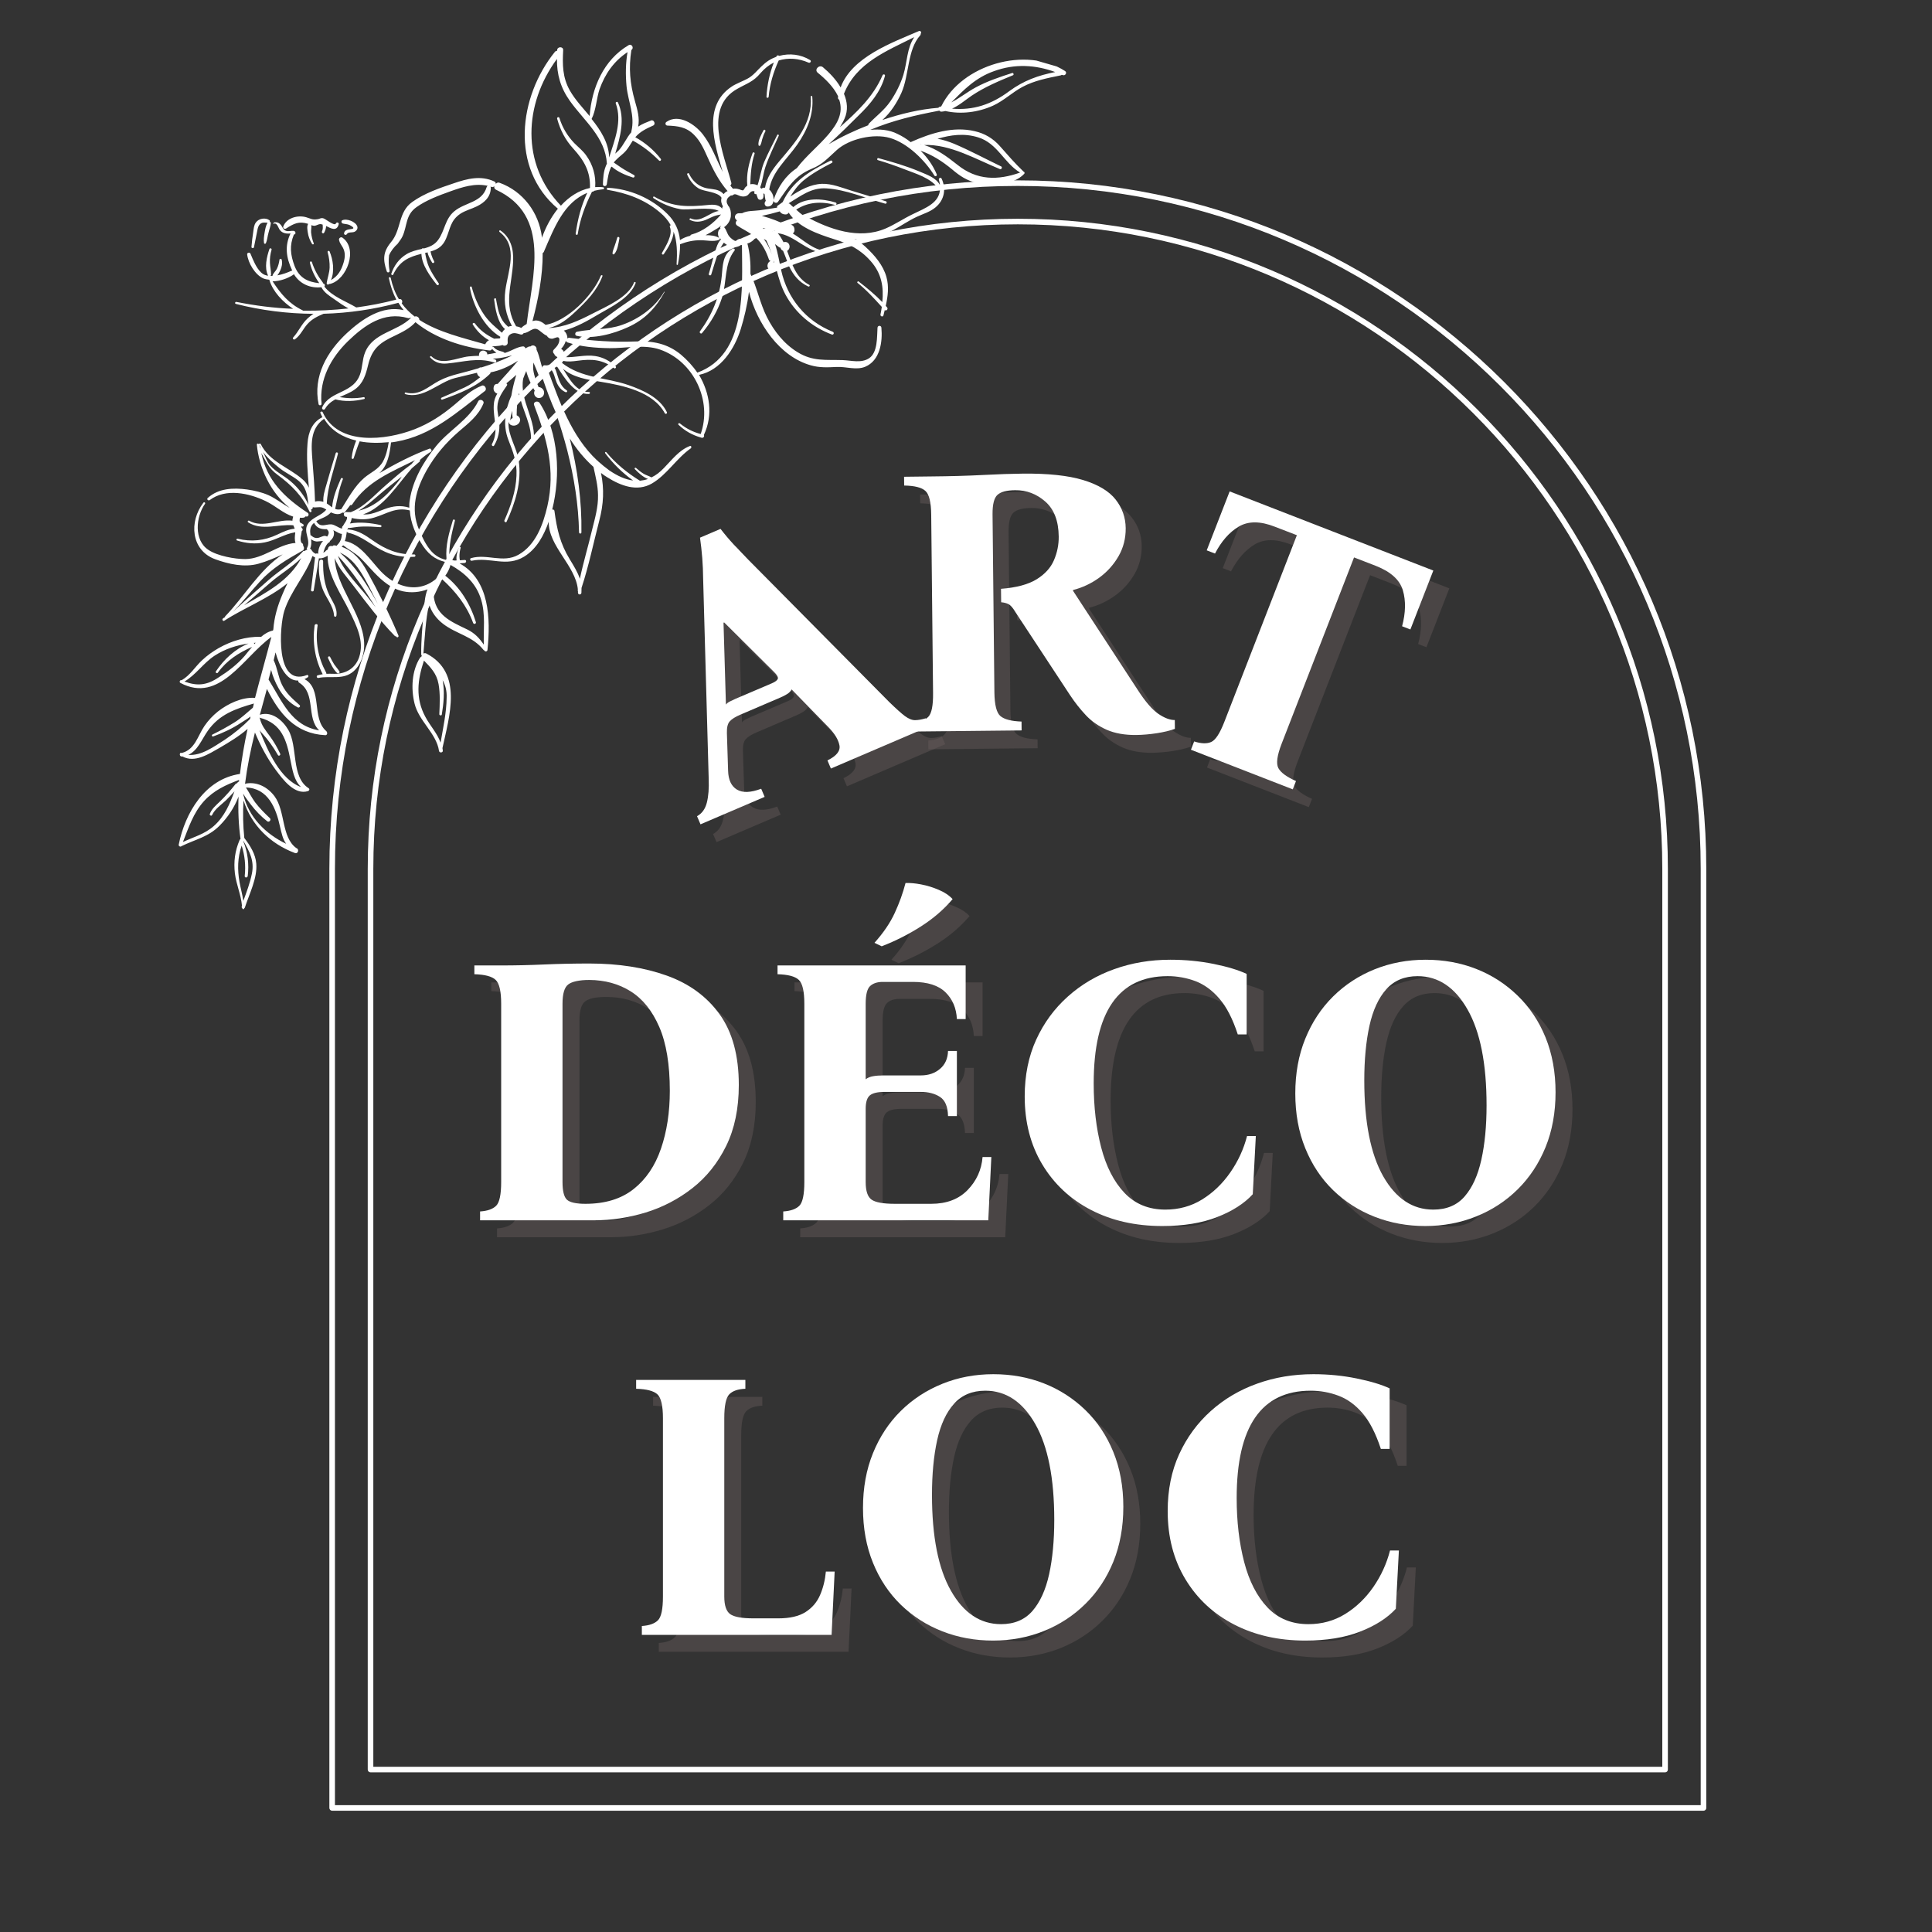 <svg xmlns="http://www.w3.org/2000/svg" xmlns:xlink="http://www.w3.org/1999/xlink" width="500" zoomAndPan="magnify" viewBox="0 0 375 375" height="500" preserveAspectRatio="xMidYMid meet" version="1.0"><rect x="0" y="0" width="375" height="375" fill="#333333" stroke="none"/><defs><g/><clipPath id="954f0a3ac4"><path d="M 63.68 35.008 L 331.43 35.008 L 331.43 351.508 L 63.68 351.508 Z M 63.68 35.008 " clip-rule="nonzero"/></clipPath><clipPath id="a011167e73"><path d="M 34 6 L 207 6 L 207 177 L 34 177 Z M 34 6 " clip-rule="nonzero"/></clipPath><clipPath id="691ff65bb2"><path d="M 151.383 206.598 L 13.77 166.805 L 69.609 -26.285 L 207.219 13.508 Z M 151.383 206.598 " clip-rule="nonzero"/></clipPath><clipPath id="5b80a60752"><path d="M 151.383 206.598 L 13.77 166.805 L 69.609 -26.285 L 207.219 13.508 Z M 151.383 206.598 " clip-rule="nonzero"/></clipPath><clipPath id="8e5dec70c4"><path d="M 151.297 206.574 L 13.797 166.809 L 69.676 -26.418 L 207.176 13.344 Z M 151.297 206.574 " clip-rule="nonzero"/></clipPath></defs><g clip-path="url(#954f0a3ac4)"><path fill="#ffffff" d="M 197.559 35.008 C 123.875 35.008 63.93 94.957 63.93 168.637 L 63.93 350.922 C 63.93 351.223 64.168 351.461 64.473 351.461 L 330.645 351.461 C 330.945 351.461 331.188 351.223 331.188 350.922 L 331.188 168.637 C 331.188 94.957 271.238 35.008 197.559 35.008 Z M 330.105 350.379 L 65.012 350.379 L 65.012 168.637 C 65.012 95.551 124.473 36.09 197.559 36.09 C 270.645 36.09 330.105 95.551 330.105 168.637 Z M 197.559 42.461 C 127.98 42.461 71.379 99.059 71.379 168.637 L 71.379 343.469 C 71.379 343.77 71.621 344.012 71.922 344.012 L 323.195 344.012 C 323.496 344.012 323.734 343.77 323.734 343.469 L 323.734 168.637 C 323.734 99.059 267.137 42.461 197.559 42.461 Z M 322.652 342.93 L 72.461 342.93 L 72.461 168.637 C 72.461 99.656 128.582 43.543 197.559 43.543 C 266.531 43.543 322.652 99.664 322.652 168.637 Z M 322.652 342.93 " fill-opacity="1" fill-rule="nonzero"/></g><g fill="#6c6061" fill-opacity="0.4"><g transform="translate(137.781, 164.003)"><g><path d="M 37.906 -24.312 C 39.219 -23.031 40.238 -22.113 40.969 -21.562 C 41.707 -21.02 42.375 -20.754 42.969 -20.766 C 43.562 -20.773 44.242 -20.895 45.016 -21.125 L 45.688 -19.547 L 26.609 -11.375 L 25.938 -12.953 C 27.707 -13.816 28.484 -14.797 28.266 -15.891 C 28.047 -16.984 27.363 -18.125 26.219 -19.312 L 18.984 -26.734 C 18.816 -26.391 18.523 -26.086 18.109 -25.828 C 17.703 -25.578 17.254 -25.348 16.766 -25.141 L 9.031 -21.828 C 8.07 -21.422 7.391 -20.992 6.984 -20.547 C 6.578 -20.109 6.391 -19.352 6.422 -18.281 L 6.656 -10.938 C 6.707 -9.176 7.273 -7.961 8.359 -7.297 C 9.453 -6.629 11.023 -6.68 13.078 -7.453 L 13.75 -5.875 L 1.297 -0.547 L 0.625 -2.125 C 1.582 -2.645 2.219 -3.523 2.531 -4.766 C 2.844 -6.004 2.961 -7.523 2.891 -9.328 L 1.812 -48.188 C 1.801 -49.582 1.742 -50.93 1.641 -52.234 C 1.535 -53.547 1.391 -54.863 1.203 -56.188 L 5.188 -57.891 C 6 -56.836 6.852 -55.828 7.75 -54.859 C 8.656 -53.898 9.594 -52.922 10.562 -51.922 Z M 15.156 -27.922 C 15.801 -28.203 16.18 -28.488 16.297 -28.781 C 16.41 -29.07 16.188 -29.5 15.625 -30.062 L 5.891 -39.734 L 5.766 -39.672 L 6.234 -23.797 C 6.41 -24.023 6.656 -24.219 6.969 -24.375 C 7.281 -24.539 7.641 -24.711 8.047 -24.891 Z M 15.156 -27.922 "/></g></g></g><g fill="#6c6061" fill-opacity="0.4"><g transform="translate(175.89, 145.493)"><g><path d="M 47.781 0.625 C 45.539 0.645 43.625 0.305 42.031 -0.391 C 40.438 -1.098 39.086 -2.039 37.984 -3.219 C 36.879 -4.395 35.852 -5.695 34.906 -7.125 L 24.312 -23.234 C 23.812 -24.078 23.359 -24.594 22.953 -24.781 C 22.555 -24.977 22.086 -25.098 21.547 -25.141 L 21.516 -27.75 C 24.492 -27.977 26.797 -28.594 28.422 -29.594 C 30.047 -30.602 31.172 -31.844 31.797 -33.312 C 32.43 -34.789 32.738 -36.32 32.719 -37.906 C 32.688 -40.938 31.816 -43.195 30.109 -44.688 C 28.41 -46.176 26.469 -46.91 24.281 -46.891 C 22.645 -46.879 21.5 -46.582 20.844 -46 C 20.188 -45.426 19.863 -44.172 19.875 -42.234 L 20.234 -7.641 C 20.266 -5.211 20.656 -3.68 21.406 -3.047 C 22.156 -2.41 23.52 -2.055 25.5 -1.984 L 25.516 -0.266 L 4.312 -0.047 L 4.297 -1.766 C 5.734 -1.867 6.77 -2.25 7.406 -2.906 C 8.051 -3.562 8.359 -5.102 8.328 -7.531 L 7.969 -42.125 C 7.945 -44.551 7.57 -46.094 6.844 -46.75 C 6.125 -47.414 4.75 -47.766 2.719 -47.797 L 2.703 -49.5 L 7.906 -49.562 C 11.625 -49.594 14.992 -49.688 18.016 -49.844 C 21.035 -50 23.613 -50.086 25.75 -50.109 C 30.656 -50.16 34.562 -49.742 37.469 -48.859 C 40.383 -47.973 42.484 -46.711 43.766 -45.078 C 45.047 -43.453 45.695 -41.602 45.719 -39.531 C 45.738 -37.539 45.273 -35.723 44.328 -34.078 C 43.379 -32.43 42.129 -31.039 40.578 -29.906 C 39.023 -28.781 37.332 -27.984 35.5 -27.516 L 35.5 -27.359 L 48.047 -8.141 C 49.504 -5.879 50.832 -4.332 52.031 -3.5 C 53.238 -2.676 54.312 -2.27 55.25 -2.281 L 55.266 -0.562 C 54.273 -0.207 53.098 0.07 51.734 0.281 C 50.379 0.488 49.062 0.602 47.781 0.625 Z M 47.781 0.625 "/></g></g></g><g fill="#6c6061" fill-opacity="0.4"><g transform="translate(221.586, 144.056)"><g><path d="M 20.203 -45.219 L 59.734 -29.859 L 55.281 -18.422 L 53.672 -19.047 C 54.367 -21.648 54.422 -23.969 53.828 -26 C 53.234 -28.039 51.484 -29.629 48.578 -30.766 L 44.344 -32.406 L 30.281 3.781 C 29.406 6.051 29.195 7.617 29.656 8.484 C 30.125 9.359 31.266 10.195 33.078 11 L 32.453 12.609 L 12.688 4.922 L 13.312 3.312 C 14.676 3.75 15.773 3.785 16.609 3.422 C 17.453 3.055 18.312 1.738 19.188 -0.531 L 33.25 -36.719 L 28.953 -38.375 C 26.141 -39.477 23.812 -39.484 21.969 -38.391 C 20.133 -37.297 18.598 -35.551 17.359 -33.156 L 15.75 -33.781 Z M 20.203 -45.219 "/></g></g></g><g fill="#6c6061" fill-opacity="0.4"><g transform="translate(259.7, 159.897)"><g/></g></g><g fill="#ffffff" fill-opacity="1"><g transform="translate(134.668, 160.548)"><g><path d="M 37.906 -24.312 C 39.219 -23.031 40.238 -22.113 40.969 -21.562 C 41.707 -21.02 42.375 -20.754 42.969 -20.766 C 43.562 -20.773 44.242 -20.895 45.016 -21.125 L 45.688 -19.547 L 26.609 -11.375 L 25.938 -12.953 C 27.707 -13.816 28.484 -14.797 28.266 -15.891 C 28.047 -16.984 27.363 -18.125 26.219 -19.312 L 18.984 -26.734 C 18.816 -26.391 18.523 -26.086 18.109 -25.828 C 17.703 -25.578 17.254 -25.348 16.766 -25.141 L 9.031 -21.828 C 8.07 -21.422 7.391 -20.992 6.984 -20.547 C 6.578 -20.109 6.391 -19.352 6.422 -18.281 L 6.656 -10.938 C 6.707 -9.176 7.273 -7.961 8.359 -7.297 C 9.453 -6.629 11.023 -6.68 13.078 -7.453 L 13.75 -5.875 L 1.297 -0.547 L 0.625 -2.125 C 1.582 -2.645 2.219 -3.523 2.531 -4.766 C 2.844 -6.004 2.961 -7.523 2.891 -9.328 L 1.812 -48.188 C 1.801 -49.582 1.742 -50.93 1.641 -52.234 C 1.535 -53.547 1.391 -54.863 1.203 -56.188 L 5.188 -57.891 C 6 -56.836 6.852 -55.828 7.75 -54.859 C 8.656 -53.898 9.594 -52.922 10.562 -51.922 Z M 15.156 -27.922 C 15.801 -28.203 16.18 -28.488 16.297 -28.781 C 16.41 -29.07 16.188 -29.5 15.625 -30.062 L 5.891 -39.734 L 5.766 -39.672 L 6.234 -23.797 C 6.41 -24.023 6.656 -24.219 6.969 -24.375 C 7.281 -24.539 7.641 -24.711 8.047 -24.891 Z M 15.156 -27.922 "/></g></g></g><g fill="#ffffff" fill-opacity="1"><g transform="translate(172.778, 142.039)"><g><path d="M 47.781 0.625 C 45.539 0.645 43.625 0.305 42.031 -0.391 C 40.438 -1.098 39.086 -2.039 37.984 -3.219 C 36.879 -4.395 35.852 -5.695 34.906 -7.125 L 24.312 -23.234 C 23.812 -24.078 23.359 -24.594 22.953 -24.781 C 22.555 -24.977 22.086 -25.098 21.547 -25.141 L 21.516 -27.75 C 24.492 -27.977 26.797 -28.594 28.422 -29.594 C 30.047 -30.602 31.172 -31.844 31.797 -33.312 C 32.43 -34.789 32.738 -36.32 32.719 -37.906 C 32.688 -40.938 31.816 -43.195 30.109 -44.688 C 28.41 -46.176 26.469 -46.91 24.281 -46.891 C 22.645 -46.879 21.5 -46.582 20.844 -46 C 20.188 -45.426 19.863 -44.172 19.875 -42.234 L 20.234 -7.641 C 20.266 -5.211 20.656 -3.68 21.406 -3.047 C 22.156 -2.41 23.52 -2.055 25.5 -1.984 L 25.516 -0.266 L 4.312 -0.047 L 4.297 -1.766 C 5.734 -1.867 6.77 -2.25 7.406 -2.906 C 8.051 -3.562 8.359 -5.102 8.328 -7.531 L 7.969 -42.125 C 7.945 -44.551 7.57 -46.094 6.844 -46.75 C 6.125 -47.414 4.75 -47.766 2.719 -47.797 L 2.703 -49.5 L 7.906 -49.562 C 11.625 -49.594 14.992 -49.688 18.016 -49.844 C 21.035 -50 23.613 -50.086 25.75 -50.109 C 30.656 -50.16 34.562 -49.742 37.469 -48.859 C 40.383 -47.973 42.484 -46.711 43.766 -45.078 C 45.047 -43.453 45.695 -41.602 45.719 -39.531 C 45.738 -37.539 45.273 -35.723 44.328 -34.078 C 43.379 -32.43 42.129 -31.039 40.578 -29.906 C 39.023 -28.781 37.332 -27.984 35.5 -27.516 L 35.5 -27.359 L 48.047 -8.141 C 49.504 -5.879 50.832 -4.332 52.031 -3.5 C 53.238 -2.676 54.312 -2.27 55.25 -2.281 L 55.266 -0.562 C 54.273 -0.207 53.098 0.07 51.734 0.281 C 50.379 0.488 49.062 0.602 47.781 0.625 Z M 47.781 0.625 "/></g></g></g><g fill="#ffffff" fill-opacity="1"><g transform="translate(218.473, 140.602)"><g><path d="M 20.203 -45.219 L 59.734 -29.859 L 55.281 -18.422 L 53.672 -19.047 C 54.367 -21.648 54.422 -23.969 53.828 -26 C 53.234 -28.039 51.484 -29.629 48.578 -30.766 L 44.344 -32.406 L 30.281 3.781 C 29.406 6.051 29.195 7.617 29.656 8.484 C 30.125 9.359 31.266 10.195 33.078 11 L 32.453 12.609 L 12.688 4.922 L 13.312 3.312 C 14.676 3.75 15.773 3.785 16.609 3.422 C 17.453 3.055 18.312 1.738 19.188 -0.531 L 33.25 -36.719 L 28.953 -38.375 C 26.141 -39.477 23.812 -39.484 21.969 -38.391 C 20.133 -37.297 18.598 -35.551 17.359 -33.156 L 15.75 -33.781 Z M 20.203 -45.219 "/></g></g></g><g fill="#ffffff" fill-opacity="1"><g transform="translate(256.587, 156.443)"><g/></g></g><g clip-path="url(#a011167e73)"><g clip-path="url(#691ff65bb2)"><g clip-path="url(#5b80a60752)"><g clip-path="url(#8e5dec70c4)"><path fill="#ffffff" d="M 63.969 48.797 C 63.855 48.598 63.531 48.711 63.59 48.938 C 63.859 49.898 64.016 50.945 63.98 51.941 C 63.934 52.977 63.574 53.918 63.41 54.918 C 63.371 55.199 63.699 55.379 63.852 55.129 L 63.863 55.09 C 63.941 55.113 64.02 55.137 64.066 55.109 C 67.359 54.301 69.562 48.277 66.457 46.125 C 66.145 45.91 65.711 46.246 65.812 46.609 C 65.938 47.191 66.23 47.484 66.535 48.031 C 67.055 48.98 66.992 49.922 66.703 50.93 C 66.266 52.434 65.586 53.621 64.242 54.363 C 64.988 52.652 64.641 50.375 63.969 48.797 Z M 65.43 130.629 C 65.668 130.82 66.066 130.602 65.863 130.293 C 65.578 129.832 65.191 129.43 64.867 128.957 C 64.582 128.496 64.305 128 64.07 127.512 C 63.93 127.262 63.582 127.457 63.672 127.734 C 64.141 128.707 64.637 129.895 65.43 130.629 Z M 64.84 119.484 C 64.879 119.789 65.258 119.777 65.301 119.492 C 65.52 118.008 64.531 116.801 63.93 115.539 C 62.941 113.453 62.68 111.324 62.723 108.992 C 62.742 108.492 62.031 108.496 61.973 108.984 C 61.766 110.723 61.988 112.547 62.566 114.18 C 63.211 116 64.699 117.52 64.84 119.484 Z M 148.195 25.289 C 147.797 26.094 147.078 27.27 147.23 28.195 C 147.273 28.332 147.477 28.348 147.551 28.242 C 147.777 27.891 147.824 27.441 147.945 27.02 C 148.102 26.477 148.285 25.988 148.547 25.52 C 148.664 25.258 148.352 25.043 148.195 25.289 Z M 136.27 64.641 C 137.996 62.586 139.32 60.328 140.145 57.762 C 141.094 54.77 140.543 51.176 142.578 48.625 C 142.762 48.426 142.43 48.121 142.219 48.27 C 140.238 49.328 140.293 51.605 140.09 53.598 C 139.703 57.551 138.207 61.137 135.863 64.312 C 135.668 64.547 136.066 64.914 136.27 64.641 Z M 118.883 49.184 C 118.875 49.348 119.094 49.453 119.219 49.32 C 119.891 48.594 120.039 47.215 120.227 46.266 C 120.27 45.984 119.883 45.871 119.805 46.141 C 119.648 46.684 119.492 47.223 119.293 47.754 C 119.16 48.219 118.898 48.688 118.883 49.184 Z M 55.488 44.379 C 57.078 43.371 58.012 42.887 59.816 43.449 C 59.52 43.91 59.676 44.668 59.746 45.148 C 59.855 45.934 60.148 46.648 60.574 47.355 C 60.695 47.516 60.973 47.43 60.898 47.238 C 60.633 46.578 60.461 45.855 60.383 45.121 C 60.34 44.691 60.496 44.152 60.414 43.707 C 60.645 43.777 60.84 43.832 61.094 43.82 C 61.398 43.785 61.859 43.496 62.152 43.496 C 62.277 43.492 62.473 43.551 62.625 43.594 C 62.656 44.062 62.711 44.457 62.5 44.898 C 62.371 45.195 62.754 45.473 62.93 45.148 C 63.117 44.785 63.293 44.332 63.297 43.871 C 64.285 44.367 65.367 44.973 65.742 43.531 C 65.84 43.184 65.34 43.039 65.199 43.375 C 64.934 44.008 63.137 42.402 62.691 42.355 C 62.125 42.277 62.148 42.492 61.629 42.551 C 60.617 42.719 60.324 42.426 59.434 42.168 C 57.812 41.699 55.594 42.273 54.977 43.977 C 54.859 44.238 55.227 44.555 55.488 44.379 Z M 66.539 43.387 C 66.965 43.508 67.434 43.477 67.875 43.688 C 68.094 43.793 68.305 43.938 68.477 44.07 C 68.766 44.363 68.414 44.43 68.109 44.469 C 67.539 44.555 66.855 44.609 66.781 45.297 C 66.742 45.578 67.168 45.703 67.32 45.453 C 67.582 44.984 68.316 45.195 68.793 45 C 69.18 44.82 69.508 44.41 69.348 43.945 C 69.031 43.016 67.297 42.348 66.422 42.766 C 66.176 42.902 66.266 43.309 66.539 43.387 Z M 57.039 53.203 C 57.031 53.238 56.98 53.27 56.918 53.332 C 55.926 54.012 54.336 54.598 52.906 54.602 C 54.508 57.035 56.023 58.895 58.699 60.215 C 58.738 60.223 58.801 60.285 58.84 60.297 C 61.758 60.344 64.691 60.188 67.633 59.867 C 66.656 59.332 65.715 58.684 64.852 58.055 C 63.906 57.406 62.914 56.785 62.375 55.75 C 60.211 56.004 58.133 55.066 57.039 53.203 Z M 99.105 64.863 C 98.445 65.258 98.523 65.867 98.547 66.504 C 98.566 67.012 97.902 67.281 97.535 66.965 C 97.156 67.105 96.727 67.148 96.258 67.18 C 96.043 67.203 95.711 67.191 95.551 67.309 C 95.59 67.32 95.578 67.359 95.613 67.371 C 95.715 67.316 95.832 67.352 95.887 67.449 C 96.23 67.844 96.684 68.016 97.148 68.152 C 97.457 68.238 97.777 68.289 97.965 68.512 C 98.016 68.484 98.055 68.496 98.102 68.469 C 99.246 68.129 100.363 67.32 101.516 67.234 C 101.73 67.215 101.93 67.398 101.992 67.625 C 102.191 67.516 102.352 67.395 102.539 67.32 C 102.688 67.238 102.855 67.246 102.98 67.238 C 103.406 66.777 104.254 67.188 104.141 67.867 C 104.512 68.605 104.688 69.449 104.922 70.23 C 105.027 70.594 105.117 71 105.262 71.375 C 105.25 71.121 105.457 70.848 105.816 70.906 C 106.367 71.027 107.125 70.574 107.586 70.289 C 107.797 70.141 108.258 69.855 108.254 69.562 C 108.258 69.27 108.016 69.238 107.844 69.105 C 107.711 68.984 107.617 68.875 107.586 68.695 C 107.336 68.543 107.242 68.141 107.488 67.875 C 107.855 67.477 108.246 67.129 108.441 66.602 C 108.559 66.34 108.734 65.594 108.309 65.473 C 108.039 65.395 107.43 65.762 107.098 65.75 C 106.637 65.742 106.402 65.551 106.133 65.18 C 106.133 65.18 106.133 65.18 106.105 65.129 C 106.066 65.117 106.027 65.105 105.949 65.082 C 105.52 64.832 105.152 64.516 104.742 64.191 C 104.098 63.668 103.656 63.75 103.008 64.105 C 102.547 64.391 102.102 64.641 101.629 64.672 C 101.523 64.895 101.289 64.992 101.016 64.914 C 100.438 64.746 99.766 64.469 99.105 64.863 Z M 100.496 82.059 C 100.484 82.098 100.484 82.098 100.496 82.059 Z M 99.945 81.648 Z M 99.504 81.145 C 99.434 80.66 99.402 80.191 99.41 79.734 C 99.23 80.352 99.09 80.98 99.027 81.633 C 99.086 81.441 99.266 81.242 99.504 81.145 Z M 114.828 23.094 C 116.582 25.277 118.172 27.746 118.234 30.57 C 119.305 27.152 120.805 23.566 119.516 20.055 C 119.418 19.816 119.844 19.645 119.941 19.883 C 121.379 23.023 120.402 26.547 119.414 29.824 C 119.633 29.637 119.867 29.41 120.102 29.184 C 121.074 28.125 121.605 26.73 122.543 25.66 C 122.555 25.621 122.527 25.57 122.539 25.535 C 123.305 22.445 121.91 19.738 121.609 16.723 C 121.406 14.527 121.43 12.273 121.801 10.121 C 119.16 11.867 117.453 14.305 116.363 17.34 C 115.805 18.98 115.676 21.457 114.828 23.094 Z M 139.562 46.16 C 139.355 45.723 139.285 45.242 139.457 44.789 C 139.551 44.609 139.684 44.438 139.863 44.402 C 139.77 44.293 139.723 44.156 139.855 43.984 C 139.918 43.918 139.941 43.84 140 43.773 C 139.559 44.148 139.051 44.465 138.602 44.711 C 138.043 45.051 137.484 45.391 136.945 45.652 C 137.875 45.629 138.848 45.746 139.562 46.16 Z M 148.105 44.277 C 148.066 44.266 148.027 44.254 148.027 44.254 C 148.332 44.508 148.637 44.766 148.879 45.086 C 149.16 44.832 149.465 44.793 149.812 44.895 C 150.039 44.836 150.266 44.777 150.48 44.754 C 149.648 44.598 148.891 44.461 148.105 44.277 Z M 148.75 46.684 C 148.582 46.547 148.398 46.453 148.254 46.371 C 148.941 47.324 149.48 48.359 149.812 49.375 C 149.535 48.457 149.168 47.555 148.75 46.684 Z M 150.246 50.926 C 150.203 50.785 150.168 50.609 150.125 50.473 C 150.152 50.52 150.141 50.559 150.156 50.648 C 150.164 50.777 150.18 50.863 150.109 50.969 C 150.156 50.941 150.207 50.914 150.246 50.926 Z M 53.289 43.152 C 53.855 43.07 54.25 43.305 54.582 43.738 C 54.879 44.16 54.988 44.652 55.57 44.82 C 56.035 44.953 56.508 44.758 56.996 44.812 C 57.328 44.824 57.512 45.34 57.176 45.492 C 57.125 45.52 57.09 45.508 57.039 45.539 C 56.168 47.672 56.367 49.449 57.168 51.605 C 58.078 53.961 59.738 54.734 61.977 54.965 C 61.109 53.75 60.484 52.438 60.148 51 C 60.098 50.734 60.465 50.633 60.551 50.91 C 61.016 52.34 61.73 53.637 62.645 54.824 C 62.711 54.883 62.727 54.973 62.715 55.012 C 63.035 55.059 63.141 55.426 62.957 55.625 C 64.488 57.574 67.121 58.461 69.156 59.676 C 71.727 59.332 74.34 58.832 76.922 58.156 C 76.277 56.922 75.797 55.527 75.484 54.012 C 75.422 53.785 75.777 53.719 75.836 53.945 C 76.18 55.512 76.707 56.879 77.414 58.047 C 77.414 58.047 77.414 58.047 77.453 58.059 C 77.996 57.922 78.238 58.535 77.969 58.875 C 78.688 59.879 79.574 60.723 80.492 61.449 C 80.891 61.23 81.43 61.68 81.398 62.086 C 85.059 64.484 89.852 65.578 94.18 66.832 C 94.297 66.57 94.504 66.297 94.711 66.148 C 94.762 66.121 94.863 66.066 94.914 66.039 C 93.609 65.328 92.547 64.223 91.773 62.992 C 91.633 62.746 91.984 62.551 92.172 62.773 C 93.195 64.16 94.453 65.023 95.918 65.742 C 96.008 65.727 96.082 65.75 96.133 65.723 C 96.438 65.684 96.758 65.734 97.074 65.656 C 97.059 65.57 97.09 65.453 97.113 65.375 C 93.93 63.492 91.828 59.324 91.203 55.836 C 91.145 55.609 91.508 55.504 91.57 55.734 C 92.066 57.637 92.867 59.5 93.988 61.121 C 94.961 62.535 96.184 63.516 97.426 64.586 C 97.594 64.301 97.785 64.062 98.008 63.875 C 96.516 62.523 96.141 59.902 95.906 58.117 C 95.883 57.902 96.211 57.785 96.27 58.012 C 96.496 59.25 96.703 60.566 97.258 61.691 C 97.594 62.418 98.07 62.93 98.641 63.43 C 98.879 63.332 99.102 63.273 99.359 63.262 C 98.176 61.121 97.754 58.816 98.086 56.363 C 98.598 52.57 100.699 47.902 96.969 45.023 C 96.797 44.891 96.965 44.605 97.137 44.738 C 99.125 46.109 99.699 48.328 99.602 50.684 C 99.395 55.316 97.648 59.039 100.176 63.332 C 100.535 63.391 100.844 63.48 101.168 63.66 C 101.461 63.367 101.836 63.098 102.23 62.879 C 103.336 53.566 107.023 41.816 96.281 36.828 C 95.984 36.699 95.898 36.422 95.934 36.141 C 95.812 36.273 95.613 36.383 95.395 36.277 C 95.316 36.254 95.277 36.242 95.199 36.223 C 95.23 36.273 95.242 36.359 95.262 36.449 C 95.254 38.203 94.055 39.324 92.543 40.059 C 91.516 40.559 90.344 40.848 89.363 41.484 C 87.445 42.773 87.406 44.352 86.617 46.219 C 86.012 47.719 85.059 48.406 83.562 48.812 C 83.621 49.039 83.68 49.266 83.742 49.492 C 83.875 49.906 84.043 50.332 84.266 50.73 C 84.402 50.98 84.004 51.199 83.863 50.949 C 83.605 50.539 83.387 50.141 83.215 49.715 C 83.117 49.477 83.02 49.238 83.008 48.984 C 82.832 49.02 82.691 49.062 82.516 49.094 C 82.695 50.066 82.887 51.004 83.32 51.965 C 83.848 53.039 84.484 54.02 85.16 55.012 C 85.309 55.219 84.938 55.492 84.789 55.277 C 83.504 53.652 81.871 51.465 81.797 49.266 C 79.402 49.867 77.602 50.605 76.32 53.289 C 76.215 53.512 75.887 53.332 75.945 53.141 C 76.492 51.539 77.469 50.188 78.934 49.316 C 79.844 48.781 80.879 48.535 81.859 48.32 C 81.945 48.176 82.121 48.141 82.266 48.227 C 83.348 47.953 84.352 47.531 85.051 46.559 C 86.375 44.727 86.352 42.5 88.211 40.984 C 90.309 39.246 93.543 39.344 94.453 36.34 C 94.488 36.223 94.562 36.121 94.66 36.066 C 92.18 35.516 89.781 36.289 87.395 37.148 C 85.199 37.934 82.715 38.852 80.812 40.227 C 78.695 41.75 79.07 43.785 78.133 45.859 C 77.816 46.52 77.535 46.773 77.164 47.336 C 76.488 47.938 75.891 48.688 75.52 49.543 C 75.395 50.555 75.438 51.57 75.613 52.543 C 75.68 52.898 75.188 53.008 75.074 52.68 C 74.309 50.406 74.312 48.941 75.863 47.043 C 77.957 44.594 77.219 41.199 80.016 39.203 C 82.344 37.527 85.367 36.477 88.059 35.582 C 90.707 34.672 93.328 34.004 95.949 35.223 C 96.172 35.328 96.242 35.52 96.234 35.684 C 96.418 35.484 96.668 35.348 96.965 35.477 C 101.512 37.125 104.598 41.242 105.184 46.016 C 105.172 46.055 105.199 46.105 105.176 46.184 C 105.875 44.207 106.914 42.203 108.281 40.508 C 98.953 32.66 100.66 18.789 107.707 10.062 C 107.828 9.93 107.977 9.848 108.145 9.855 C 108.156 9.816 108.129 9.766 108.141 9.727 C 108.184 8.988 109.355 8.992 109.312 9.73 C 109.168 12.539 109.164 15.008 110.605 17.562 C 111.633 19.367 113.109 20.922 114.445 22.523 C 114.852 17.07 117.141 11.621 122.027 8.762 C 122.625 8.43 123.121 9.328 122.551 9.707 C 122.004 13.191 122.266 16.199 123.242 19.621 C 123.719 21.309 124.203 22.957 123.863 24.578 C 124.645 24.051 125.535 23.719 126.387 23.379 C 126.949 23.168 127.332 24.156 126.77 24.371 C 125.418 24.984 124.258 25.527 123.309 26.637 C 125.223 27.691 126.871 29.09 128.25 30.828 C 128.438 31.051 128.133 31.379 127.906 31.148 C 126.383 29.617 124.711 28.297 122.824 27.293 C 122.379 27.957 122.016 28.648 121.504 29.254 C 120.934 29.926 120.273 30.324 119.676 30.945 C 119.453 31.133 119.309 31.34 119.125 31.539 C 119.621 31.852 120.094 32.238 120.594 32.551 C 121.402 33.078 122.234 33.527 123.07 33.98 C 123.316 34.133 123.117 34.535 122.848 34.457 C 121.465 34.02 119.859 33.344 118.727 32.344 C 118.676 32.375 118.664 32.41 118.613 32.438 C 118.121 33.426 117.973 34.516 117.781 35.758 C 117.723 36.242 117.012 36.246 117.027 35.75 C 117.07 34.59 117.125 33.391 117.566 32.301 C 117.621 32.109 117.703 31.965 117.801 31.785 C 117.488 26.629 113.441 23.531 110.637 19.621 C 108.789 17.035 108.074 14.441 108.105 11.438 C 101.684 20.172 101.07 31.848 108.871 39.922 C 110.406 38.23 112.328 36.945 114.512 36.488 C 114.629 33.34 113.406 31.184 111.277 28.852 C 109.719 27.145 108.754 25.273 108.141 23.047 C 108.062 22.73 108.52 22.609 108.594 22.926 C 109.152 24.762 110.148 26.391 111.461 27.773 C 112.273 28.594 113.164 29.273 113.812 30.215 C 115.098 32.008 115.691 34.148 115.523 36.32 C 116.031 36.301 116.539 36.277 117.066 36.348 C 117.309 36.375 117.297 36.707 117.082 36.727 C 116.473 36.801 115.906 36.891 115.363 37.027 C 115.238 37.16 115.051 37.23 114.887 37.223 C 114.875 37.262 114.875 37.262 114.863 37.301 C 113.566 39.898 112.582 42.586 112.137 45.434 C 112.109 45.676 111.711 45.602 111.738 45.359 C 112.121 42.582 112.793 39.969 113.988 37.426 C 109.422 39.328 107.613 44.125 105.586 48.816 C 105.543 48.969 105.434 49.062 105.332 49.117 C 105.367 53.484 104.453 58.242 103.355 62.324 C 103.535 62.289 103.672 62.246 103.848 62.215 C 104.621 62.145 105.301 62.551 105.906 63.062 C 110.191 62.289 115.059 57.332 116.625 53.512 C 116.719 53.332 117.027 53.422 116.934 53.602 C 115.875 56.398 113.906 58.422 111.785 60.406 C 110.227 61.883 108.586 63.207 106.527 63.66 C 106.527 63.66 106.527 63.66 106.57 63.672 C 109.629 63.508 112.293 62.27 115 60.875 C 117.652 59.508 121.938 57.73 123.07 54.832 C 123.125 54.641 123.434 54.727 123.379 54.922 C 122.324 57.844 118.648 59.543 116.125 61.031 C 114.098 62.246 111.797 63.551 109.441 64.168 C 109.781 64.434 110.027 64.879 110.109 65.324 C 110.117 65.449 110.121 65.578 110.125 65.707 C 110.234 65.609 110.387 65.527 110.543 65.574 C 114.941 66.137 118.953 66.457 123.402 66.277 C 126.707 66.145 129.527 66.668 132.137 68.805 C 133.348 69.824 134.465 71.027 135.348 72.328 C 145.031 68.809 144.047 56 144.012 47.574 C 143.934 47.551 143.887 47.578 143.809 47.555 C 143.055 48.133 142.031 48.047 141.199 47.598 C 140.98 47.492 140.742 47.297 140.504 47.102 C 139.223 48.785 138.68 51.391 138.043 53.301 C 137.965 53.57 137.5 53.438 137.578 53.168 C 138.121 51.438 138.469 49.656 139.078 47.988 C 139.281 47.418 139.527 46.863 139.934 46.477 C 139.875 46.379 139.812 46.316 139.758 46.219 C 139.75 46.383 139.668 46.527 139.527 46.57 C 138.449 46.969 137.086 46.617 135.953 46.625 C 134.527 46.629 133.316 46.91 132 47.406 C 132.012 48.668 131.848 49.961 131.574 51.344 C 131.539 51.461 131.336 51.445 131.328 51.316 C 131.465 48.969 131.445 46.871 130.742 44.949 C 130.727 46.453 129.578 48.258 128.855 49.305 C 128.699 49.551 128.348 49.324 128.504 49.074 C 129.203 47.812 130.641 45.59 130.031 44.074 C 129.949 43.926 130.035 43.781 130.184 43.699 C 129.688 42.805 129.004 41.977 128.059 41.199 C 125.133 38.723 121.645 37.461 117.926 36.848 C 117.684 36.82 117.758 36.422 118 36.449 C 122.25 36.672 126.457 38.477 129.52 41.5 C 131.086 43.039 131.805 44.754 131.98 46.605 C 132.602 46.199 133.266 45.93 133.984 45.762 C 134.016 45.645 134.09 45.543 134.266 45.508 C 136.445 44.926 138.496 43.34 139.953 41.625 C 139.422 41.723 138.891 41.82 138.316 42.074 C 137.84 42.27 137.441 42.488 136.965 42.688 C 135.926 43.098 134.938 43.188 133.91 42.684 C 133.73 42.59 133.895 42.301 134.078 42.398 C 136.074 43.309 137.695 41.18 139.52 40.953 C 137.941 40.039 133.43 40.867 132.043 40.594 C 130.133 40.25 128.461 39.516 126.84 38.461 C 126.668 38.328 126.836 38.039 127.008 38.172 C 130.594 40.258 133.629 40.176 137.598 39.77 C 138.715 39.676 139.574 39.758 140.191 40.52 C 140.199 40.484 140.172 40.434 140.184 40.395 C 140.18 40.266 140.25 40.16 140.324 40.059 C 140.012 39.547 139.887 38.965 140.051 38.387 C 139.316 37.168 136.695 37.25 135.559 36.543 C 134.566 35.922 133.844 34.957 133.391 33.906 C 133.293 33.668 133.641 33.477 133.738 33.715 C 134.34 34.977 135.309 35.969 136.688 36.41 C 137.641 36.727 138.719 36.621 139.605 37.043 C 139.941 37.184 140.242 37.438 140.469 37.672 C 140.676 37.395 140.945 37.18 141.223 37.094 C 139.5 35.086 138.406 32.93 137.316 30.477 C 136.629 28.938 135.918 27.352 134.711 26.164 C 133.184 24.633 131.559 24.457 129.531 24.375 C 129.125 24.34 129.051 23.859 129.363 23.656 C 131.766 22.004 134.883 24.121 136.414 26.07 C 138.117 28.281 139.039 30.891 140.281 33.387 C 138.617 27.711 136.367 20.57 142.023 16.805 C 142.492 16.48 142.969 16.285 143.508 16.02 C 145.242 15.223 145.648 15.133 147.102 13.582 C 147.992 12.668 148.812 11.859 149.977 11.316 C 150.215 11.215 150.449 11.117 150.688 11.02 C 150.699 10.98 150.711 10.941 150.711 10.941 C 150.828 10.684 151.07 10.711 151.242 10.844 C 153.281 10.305 155.43 10.547 157.246 11.66 C 157.559 11.875 157.27 12.293 156.934 12.156 C 155.004 11.305 152.984 11.18 151.148 11.738 C 150.121 13.996 149.41 16.305 149.195 18.797 C 149.164 19.035 148.785 19.055 148.773 18.801 C 148.898 16.488 149.367 14.281 150.199 12.133 C 149.262 12.617 148.398 13.289 147.645 14.16 C 146.227 15.883 145.016 16.16 143.109 17.246 C 136.473 20.938 140.5 29.891 141.945 35.461 C 142.008 35.688 141.91 35.867 141.75 35.988 C 141.898 36.199 142.086 36.422 142.273 36.641 C 142.68 36.551 143.074 36.625 143.5 36.746 C 143.691 36.801 144.02 36.98 144.195 36.949 C 144.422 36.887 144.547 36.461 144.719 36.301 C 144.828 36.207 144.938 36.117 145.051 36.023 C 144.836 33.867 145.336 31.707 146.082 29.703 C 146.148 29.473 146.535 29.582 146.469 29.816 C 145.82 31.766 145.711 33.742 145.625 35.77 C 146.117 35.66 146.594 35.758 147.035 35.969 C 147.559 34.445 147.723 32.859 148.363 31.367 C 149.121 29.617 150.031 27.914 150.867 26.188 C 150.961 26.008 151.25 26.172 151.152 26.355 C 150.289 28.324 149.227 30.406 148.547 32.469 C 148.129 33.773 148.031 35.125 147.547 36.367 C 147.641 36.48 147.707 36.539 147.762 36.637 C 147.973 36.488 148.207 36.391 148.492 36.43 C 148.785 34.547 149.941 32.871 151.215 31.355 C 154.336 27.652 157.742 23.988 157.367 18.773 C 157.344 18.555 157.676 18.566 157.66 18.773 C 157.973 22.172 156.711 25.238 154.773 28.031 C 152.703 30.988 149.855 33.309 149.309 36.793 C 149.543 36.988 149.723 37.246 149.859 37.496 C 150.363 38.355 150.32 40.098 148.98 40.09 C 148.523 40.082 148.289 39.598 148.488 39.195 C 148.559 39.09 148.621 39.023 148.645 38.945 C 148.617 38.895 148.617 38.895 148.59 38.848 C 148.496 38.441 148.43 38.086 148.414 37.707 C 148.32 37.598 148.215 37.523 148.168 37.551 C 148.215 37.816 148.215 38.109 148.137 38.379 C 148.004 38.844 147.305 38.934 147.098 38.5 C 147 38.262 146.883 37.934 146.797 37.656 C 146.559 37.754 146.281 37.551 146.449 37.266 C 146.461 37.227 146.461 37.227 146.473 37.188 C 146.328 37.102 146.211 37.07 145.984 37.129 C 145.531 37.25 145.375 37.793 144.938 38 C 144.551 38.18 144.129 38.184 143.707 38.062 C 143.355 37.961 142.652 37.508 142.359 37.797 C 142.188 37.957 142.02 37.953 141.855 37.945 C 141.695 38.066 141.496 38.176 141.312 38.375 C 140.984 38.781 140.957 39.32 141.254 39.738 C 141.281 39.789 141.27 39.828 141.297 39.879 C 141.824 40.363 141.918 41.355 141.855 42.008 C 141.734 42.852 141.281 43.559 140.586 44.07 L 140.535 44.098 C 140.574 44.109 140.602 44.16 140.602 44.16 C 141.043 44.664 141.098 45.348 141.566 45.902 C 141.844 46.234 142.414 46.734 142.926 46.84 C 143.133 46.273 143.922 46.293 144.461 46.449 C 144.848 46.559 145.137 46.727 145.492 46.367 C 145.723 46.141 145.852 45.844 146.047 45.605 C 145.113 44.918 144.078 44.453 143.098 43.789 C 142.676 43.504 142.773 43.027 143.055 42.773 C 142.402 42.418 142.555 41.457 143.371 41.398 C 143.586 41.379 143.828 41.406 144.043 41.383 C 145.027 40.871 146.344 40.961 147.434 40.816 C 148.559 40.68 149.711 40.469 150.848 40.297 C 150.805 40.156 150.812 39.992 150.961 39.91 C 151.27 39.707 151.594 39.465 151.914 39.223 C 153.789 35.199 157.172 33.203 161.191 31.184 C 161.488 31.02 161.762 31.516 161.438 31.633 C 159.516 32.625 157.57 33.699 155.922 35.062 C 154.863 35.969 154.102 37.008 153.398 38.145 C 155.27 36.883 157.352 35.77 159.512 35.68 C 161.457 35.617 163.438 36.441 165.281 37.016 C 167.512 37.703 169.754 38.352 171.934 39.062 C 172.242 39.152 172.109 39.617 171.801 39.527 C 168.156 38.516 164.18 36.777 160.387 36.562 C 157.426 36.375 155.383 38.09 153.059 39.469 C 153.133 39.492 153.25 39.523 153.316 39.586 C 153.543 39.816 153.742 40 153.977 40.195 C 156.164 38.273 159.574 38.504 162.191 39.305 C 162.5 39.395 162.367 39.855 162.059 39.77 C 159.418 39.047 156.777 39.203 154.543 40.691 C 155.008 41.121 155.441 41.496 155.93 41.848 C 156.055 41.844 156.172 41.875 156.316 41.961 C 160.938 44.512 166.711 46.559 171.867 44.363 C 173.68 43.59 175.355 42.441 177.152 41.578 C 179.688 40.344 182.438 39.379 182.465 36.539 C 182.352 36.633 182.098 36.645 181.988 36.445 C 180.613 34.539 177.754 33.711 175.684 32.902 C 173.949 32.234 172.168 31.594 170.391 31.078 C 170.16 31.012 170.27 30.625 170.5 30.695 C 173.219 31.438 175.887 32.207 178.461 33.289 C 179.953 33.93 181.641 34.461 182.438 35.902 C 182.41 35.562 182.336 35.246 182.23 34.879 C 182.152 34.566 182.629 34.367 182.758 34.656 C 183.691 36.645 183.316 38.797 181.605 40.23 C 180.547 41.137 179.137 41.523 177.926 42.094 C 176.375 42.82 174.965 43.793 173.469 44.617 C 170.965 46.031 168.391 46.539 165.863 46.438 C 166.633 46.828 167.34 47.285 168.027 47.941 C 169.746 49.527 171.441 51.484 172.066 53.801 C 172.578 55.664 172.332 57.523 171.922 59.371 C 172.016 59.48 172.082 59.543 172.176 59.652 C 172.457 59.988 172.043 60.41 171.727 60.195 C 171.629 60.543 171.578 60.863 171.477 61.211 C 171.363 61.598 170.836 61.402 170.898 61.043 C 170.992 60.566 171.098 60.055 171.156 59.566 C 169.664 57.922 168.172 56.277 166.434 54.895 C 166.305 54.773 166.496 54.535 166.641 54.621 C 168.281 55.891 169.836 57.176 171.258 58.633 C 171.547 55.746 171.148 53.074 168.965 50.641 C 166.91 48.332 164.703 47.273 161.816 46.398 C 158.824 45.449 154.898 44.105 153.078 41.273 C 152.984 41.457 152.824 41.578 152.648 41.609 C 152.125 41.668 151.598 41.477 151.352 41.027 C 150.207 41.367 149.031 41.656 147.871 41.902 C 149.66 42.379 151.395 43.047 152.77 43.781 C 153.191 43.484 153.844 43.547 154.109 44.086 C 154.18 44.273 154.211 44.449 154.207 44.617 C 154.223 44.703 154.211 44.742 154.188 44.82 C 154.172 45.023 154.039 45.195 153.879 45.316 C 155.941 46.582 157.996 48.602 160.121 48.629 C 160.414 48.633 160.41 49.09 160.117 49.09 C 156.586 48.988 154.246 45.633 150.961 45.27 C 151.309 45.664 151.566 46.074 151.758 46.422 C 151.867 46.621 151.977 46.82 152.086 47.02 C 152.414 46.902 152.734 46.953 153 47.199 C 153.383 47.602 153.32 48.254 152.93 48.602 C 152.879 48.629 152.828 48.656 152.777 48.684 C 153.723 51.219 154.453 53.898 157.066 55.285 C 157.289 55.391 157.109 55.715 156.852 55.598 C 155.086 54.754 154 53.434 153.168 51.688 C 152.957 51.25 152.539 49.953 151.988 48.664 C 151.949 48.652 151.949 48.652 151.91 48.641 C 151.691 48.539 151.516 48.277 151.492 48.062 C 151.406 48.078 151.289 48.043 151.223 47.984 C 150.945 47.777 150.711 47.582 150.434 47.379 C 151 49.051 151.262 50.883 151.633 52.5 C 152.859 57.961 156.418 62.301 161.637 64.395 C 161.973 64.535 161.828 65.035 161.48 64.938 C 157.629 63.488 154.387 60.789 152.43 57.129 C 151.617 55.594 151.16 53.996 150.738 52.406 C 150.676 52.473 150.617 52.539 150.527 52.555 C 150.316 52.703 150.074 52.676 149.863 52.531 C 149.242 52.52 148.793 51.887 149.023 51.242 C 149.102 50.973 149.336 50.746 149.574 50.648 C 149.418 50.602 149.312 50.531 149.242 50.344 C 148.695 48.758 147.949 47.285 146.73 46.141 C 146.691 46.129 146.703 46.09 146.664 46.078 C 146.344 46.613 145.699 47.098 145.156 47.234 C 145.117 47.223 145.105 47.262 145.066 47.25 C 145.551 49.066 145.719 51.082 145.664 53.16 C 146.941 55.832 147.496 58.84 148.852 61.535 C 150.234 64.281 152.195 66.773 154.832 68.375 C 157.781 70.191 160.324 69.793 163.562 69.895 C 165.219 69.953 167.141 70.551 168.691 69.535 C 170.402 68.395 170.203 65.32 170.324 63.598 C 170.383 63.113 171.043 63.137 171.078 63.605 C 171.328 66.359 170.824 69.984 167.918 71.195 C 166.164 71.902 164.211 71.129 162.383 71.227 C 160.641 71.309 159.066 71.398 157.367 70.906 C 151.324 69.203 146.969 62.832 145.371 56.633 C 145.055 59.18 144.453 61.688 143.789 63.84 C 142.582 67.723 139.914 71.891 135.684 72.762 C 137.758 76.293 138.465 80.516 136.621 84.422 C 136.758 84.672 136.57 85.035 136.211 84.973 L 136.172 84.965 C 136.137 84.953 136.055 84.93 136.02 84.918 C 134.395 84.449 132.949 83.652 131.707 82.457 C 131.508 82.273 131.789 82.02 131.988 82.203 C 133.172 83.176 134.523 83.859 136.004 84.242 C 138.281 77.824 134.684 70.125 128.102 67.848 C 125.016 66.785 121.508 67.613 118.336 67.578 C 115.625 67.547 112.762 67.305 110.195 66.48 C 110 66.422 109.91 66.312 109.824 66.164 C 109.656 66.742 109.336 67.277 108.918 67.699 C 109.129 67.848 109.328 68.027 109.426 68.266 C 109.578 68.605 109.645 68.957 109.582 69.316 C 111.602 69.441 113.547 68.789 115.547 69.113 C 117.07 69.348 118.371 70.059 119.496 71.094 C 119.695 71.277 119.43 71.621 119.219 71.477 C 116.949 69.773 114.895 69.637 112.145 70.016 C 111.145 70.145 110.234 70.258 109.332 70.039 C 109.312 70.117 109.262 70.145 109.238 70.223 C 109.18 70.289 109.117 70.355 109.055 70.422 C 112.945 73.473 117.508 73.199 122 74.75 C 124.812 75.73 128.082 77.18 129.441 80 C 129.578 80.25 129.18 80.469 129.043 80.219 C 126.785 76.008 120.895 74.809 116.574 74.102 C 114.012 73.695 111.246 73.273 109.266 71.57 C 110.531 73.57 111.883 76.137 114.324 76.09 C 114.578 76.082 114.555 76.449 114.301 76.461 C 111.453 76.602 109.527 73.277 108.129 71.156 C 107.98 71.242 107.793 71.312 107.641 71.395 C 107.848 71.703 107.977 72.121 108.082 72.484 C 108.477 73.73 108.82 75 109.984 75.754 C 110.23 75.91 110.016 76.227 109.754 76.109 C 108.938 75.746 108.387 75.043 108.039 74.23 C 107.688 73.418 107.535 72.203 106.836 71.578 C 106.621 71.602 106.414 71.582 106.25 71.578 C 108.566 77.902 110.914 84.695 115.891 89.359 C 115.969 89.379 116.035 89.441 116.09 89.539 C 116.789 90.16 117.5 90.742 118.262 91.301 C 119.871 92.395 121.387 93.082 122.883 93.266 C 120.801 91.781 119.012 90.008 117.465 87.969 C 117.344 87.809 117.566 87.621 117.688 87.781 C 119.559 90 121.758 91.809 124.211 93.312 C 124.73 93.254 125.262 93.156 125.773 92.969 C 124.793 92.602 123.906 91.758 123.23 91.062 C 123.07 90.891 123.289 90.699 123.461 90.836 C 123.926 91.262 124.438 91.66 124.973 91.984 C 125.441 92.246 125.98 92.402 126.453 92.66 C 127.277 92.273 128.078 91.668 128.859 90.848 C 130.402 89.281 131.789 87.379 133.906 86.57 C 134.195 86.441 134.277 86.887 134.066 87.035 C 131.281 88.992 129.449 92.148 126.523 93.855 C 123.664 95.5 120.492 94.289 117.906 92.664 C 117.477 92.414 117.059 92.125 116.652 91.797 C 117.297 94.914 117.172 97.812 116.312 101.078 C 115.188 105.402 114.273 109.871 112.875 114.113 C 112.875 114.406 112.863 114.738 112.852 115.07 C 112.816 115.48 112.184 115.504 112.188 115.047 C 112.172 114.957 112.168 114.828 112.191 114.754 C 112.16 114.703 112.145 114.613 112.129 114.527 C 112.141 114.488 112.152 114.449 112.164 114.41 C 111.707 109.758 106.426 106.012 106.504 101.258 C 105.566 103.918 104.18 106.535 101.734 108.043 C 98.281 110.145 95.191 108.078 91.582 108.836 C 91.266 108.91 91.117 108.41 91.434 108.332 C 94.543 107.43 97.625 109.367 100.625 107.684 C 103.973 105.805 105.418 101.824 106.242 98.25 C 107.855 91.223 106.172 85.164 103.668 78.621 C 103.438 77.969 104.395 77.699 104.746 78.219 C 108.48 83.992 108.84 92.301 107.184 98.902 C 107.359 98.867 107.594 98.938 107.613 99.152 C 108.09 102.723 108.711 105.496 110.617 108.605 C 111.355 109.82 112.129 111.051 112.551 112.344 C 113.227 109.148 114.191 105.953 114.941 102.777 C 115.488 100.59 116.129 98.387 116.074 96.109 C 116.062 94.266 115.582 92.453 115.191 90.621 C 113.395 89.012 111.879 87.152 110.59 85.102 C 112.117 91.113 112.953 97.344 112.852 103.344 C 112.848 103.637 112.43 103.641 112.391 103.34 C 112.289 97.906 111.426 92.629 110.094 87.391 C 109.461 84.941 108.699 82.504 107.891 80.094 C 106.914 77.969 106.125 75.773 105.375 73.586 C 105.262 73.551 105.145 73.52 105.051 73.406 C 105.012 73.398 105.023 73.359 104.996 73.309 L 104.957 73.297 C 104.852 73.227 104.719 73.102 104.676 72.965 C 104.609 72.906 104.543 72.844 104.527 72.754 C 104.215 71.953 103.863 71.141 103.539 70.375 C 103.492 70.824 103.449 71.27 103.508 71.789 C 103.672 72.969 104.098 74.098 104.547 75.148 C 104.93 75.133 105.32 75.371 105.504 75.758 C 105.793 76.344 105.492 77.094 104.824 77.238 C 104.102 77.406 103.516 76.691 103.703 76.035 C 103.727 75.957 103.738 75.918 103.801 75.852 C 103.211 74.844 102.492 73.422 102.145 72.023 C 101.922 72.504 101.734 72.996 101.551 73.484 C 100.785 77.871 104.312 81.613 103.535 86.035 C 103.496 86.316 102.969 86.25 103.008 85.969 C 103.48 82.754 101.273 79.52 100.75 76.27 C 100.41 77.719 100.281 79.191 100.285 80.613 C 100.738 80.789 101.102 81.27 100.906 81.801 C 100.656 82.523 99.727 82.84 99.086 82.445 C 98.879 82.301 98.766 82.102 98.707 81.875 C 98.684 81.953 98.711 82.004 98.691 82.082 C 98.652 84.664 100.309 86.902 100.68 89.395 C 101.289 93.512 100.039 97.547 98.34 101.242 C 98.215 101.539 97.793 101.25 97.91 100.992 C 99.125 98.246 100.129 95.352 100.25 92.328 C 100.383 89.688 99.578 87.699 98.641 85.289 C 97.574 82.469 98.051 79.508 99.254 76.801 C 99.445 75.555 99.754 74.348 100.121 73.07 C 100.156 72.957 100.176 72.879 100.211 72.762 C 99.586 73.336 98.922 73.898 98.266 74.422 C 98.422 74.465 98.492 74.652 98.41 74.797 C 97.531 76.094 96.598 77.289 96.539 78.945 C 96.492 79.98 96.824 80.996 96.906 82.023 C 97.023 83.648 96.734 85.074 95.914 86.469 C 95.746 86.758 95.367 86.48 95.48 86.219 C 96.891 83.527 95.68 81.336 95.84 78.617 C 95.867 77.789 96.121 77.066 96.527 76.387 C 96.41 76.352 96.332 76.332 96.227 76.258 C 95.742 75.91 95.703 75.312 95.93 74.832 C 96.043 74.574 96.359 74.496 96.602 74.523 C 97.93 72.984 99.297 71.578 100.547 70.012 C 98.898 71.082 97.059 71.934 95.203 72.277 C 95.219 72.367 95.195 72.441 95.125 72.547 C 92.453 75.125 89.254 76.336 85.84 77.566 C 85.613 77.629 85.496 77.301 85.699 77.191 C 87.188 76.535 88.715 75.887 90.215 75.188 C 91.324 74.672 92.289 73.949 93.215 73.211 C 93.176 73.199 93.098 73.176 93.07 73.129 C 92.785 72.961 92.621 72.66 92.582 72.355 C 91.184 72.707 89.758 73.008 88.309 73.383 C 85.094 74.211 82.172 77.512 78.656 76.496 C 78.461 76.441 78.551 76.129 78.746 76.188 C 81.434 76.879 83.102 75.02 85.223 73.914 C 86.406 73.293 87.703 72.871 89.012 72.539 C 90.32 72.207 91.594 71.863 92.879 71.48 C 93.039 71.359 93.227 71.289 93.43 71.305 L 93.469 71.316 C 95.406 70.703 97.273 70.027 99.172 69.113 C 99.223 69.086 99.285 69.02 99.332 68.992 C 98.969 69.098 98.566 69.188 98.25 69.266 C 97.355 69.465 96.52 69.602 95.641 69.598 C 95.797 69.645 95.977 69.738 96.133 69.781 C 96.469 69.922 96.352 70.473 95.965 70.363 C 92.664 69.324 90.004 70.273 86.781 70.555 C 85.449 70.672 84.445 70.379 83.512 69.398 C 83.352 69.227 83.625 69.012 83.746 69.176 C 85.668 71.07 88.746 69.406 90.988 69.176 C 91.676 69.121 92.32 69.059 92.984 69.082 C 92.969 68.992 92.953 68.906 92.973 68.828 C 93.031 68.047 93.898 67.797 94.418 68.324 C 94.551 68.445 94.582 68.621 94.578 68.789 C 95.145 68.703 95.766 68.59 96.348 68.461 C 96.031 68.246 95.73 67.992 95.516 67.719 C 95.422 67.902 95.25 68.062 94.969 68.023 C 89.824 67.414 84.535 65.719 80.641 62.539 C 79.59 63.703 78.219 64.391 76.758 65.102 C 73.859 66.441 72.234 67.562 71.449 70.852 C 70.992 72.73 70.5 74.43 68.867 75.59 C 67.965 76.254 66.895 76.613 65.922 77.086 C 67.484 77.328 68.977 77.383 70.57 77.09 C 70.797 77.027 70.898 77.395 70.672 77.453 C 68.871 77.895 66.875 77.988 65.086 77.516 C 64.289 77.953 63.586 78.504 63.086 79.363 C 62.859 79.715 62.363 79.406 62.551 79.043 C 63.344 77.305 64.938 76.719 66.602 75.898 C 68.07 75.152 69.25 74.406 69.859 72.738 C 70.387 71.34 70.289 69.805 70.855 68.418 C 72.395 64.551 77.047 64.391 79.738 61.734 C 79.715 61.684 79.676 61.672 79.637 61.66 C 79.523 61.754 79.348 61.789 79.195 61.742 C 74.52 60.391 70.758 63.113 67.559 66.207 C 64.238 69.438 61.938 73.629 62.41 78.371 C 62.434 78.715 61.914 78.773 61.84 78.461 C 60.73 73.027 63.441 68.285 67.344 64.641 C 70.312 61.898 74.227 59.219 78.344 60.199 C 77.969 59.758 77.645 59.285 77.332 58.773 C 72.605 60.047 67.707 60.77 62.812 60.902 C 61.621 61.395 60.551 61.922 59.684 62.887 C 58.816 63.852 58.348 65.055 57.281 65.836 C 57.012 66.051 56.691 65.703 56.926 65.48 C 57.973 64.316 58.562 62.855 59.703 61.805 C 60.047 61.484 60.43 61.176 60.84 60.914 C 55.785 60.879 50.691 60.242 45.777 58.988 C 45.508 58.91 45.656 58.535 45.887 58.602 C 49.57 59.332 53.207 59.797 56.891 59.941 C 54.891 58.609 52.988 56.637 52.301 54.387 C 52.312 54.348 52.273 54.336 52.285 54.297 C 51.84 54.25 51.441 54.18 51.102 54.039 C 49.508 53.328 48.156 51.051 47.973 49.363 C 47.949 49.023 48.477 48.926 48.605 49.211 C 49.125 50.453 49.723 52.008 50.715 52.922 C 51.074 53.277 51.562 53.461 52.051 53.516 L 52.023 53.469 C 51.285 51.957 51.762 49.875 52.289 48.352 C 52.367 48.082 52.789 48.203 52.711 48.473 C 52.465 49.324 52.348 50.172 52.395 51.02 C 52.426 51.781 52.621 52.551 52.613 53.305 C 52.621 53.43 52.559 53.496 52.461 53.551 C 52.586 53.547 52.754 53.551 52.879 53.547 C 52.984 53.035 53.516 52.645 53.727 52.203 C 54.023 51.617 54.152 51.027 54.254 50.387 C 54.27 50.18 54.602 50.195 54.672 50.383 C 54.844 51.102 54.719 51.816 54.402 52.48 C 54.273 52.777 54.086 53.141 53.828 53.445 C 54.84 53.277 55.832 52.895 56.555 52.559 C 56.605 52.531 56.684 52.555 56.734 52.527 C 56.707 52.477 56.707 52.477 56.68 52.426 C 55.535 50.004 55.238 47.695 56.391 45.309 C 55.91 45.379 55.336 45.34 54.934 45.137 C 54.637 45.008 54.41 44.777 54.234 44.516 C 54.004 44.156 53.844 43.398 53.27 43.359 C 53.043 43.711 52.945 43.18 53.289 43.152 Z M 49.16 44.977 C 49.008 45.938 48.883 46.949 48.809 47.93 C 48.781 48.176 49.215 48.258 49.293 47.988 C 49.531 46.883 49.727 45.766 49.961 44.664 C 50.086 43.945 50.387 43.195 51.266 43.199 C 51.52 43.188 51.711 43.242 51.926 43.223 C 51.582 43.836 51.461 44.551 51.348 45.23 C 51.246 45.871 51.145 46.512 51.246 47.172 C 51.27 47.387 51.57 47.348 51.617 47.195 C 51.883 46.559 51.918 45.859 52.121 45.164 C 52.262 44.531 52.508 43.977 52.57 43.324 C 52.574 43.156 52.469 43.086 52.367 43.016 C 52.398 42.898 52.383 42.809 52.277 42.734 C 51.516 42.184 50.242 42.398 49.684 43.16 C 49.285 43.672 49.25 44.375 49.16 44.977 Z M 90.73 122.199 C 92.16 122.906 93.055 123.875 93.906 125.129 C 93.824 122.215 94.254 119.281 93.402 116.438 C 92.473 113.281 90.227 111.207 87.449 109.652 C 87.227 110.426 86.898 111.125 86.426 111.742 C 89.332 114.004 91.285 117.25 92.367 120.746 C 92.469 121.109 91.93 121.246 91.824 120.883 C 90.582 117.508 88.461 114.844 85.844 112.453 C 85.367 112.941 84.824 113.371 84.266 113.715 C 84.254 113.754 84.242 113.789 84.234 113.828 C 84.105 114.129 84.027 114.398 83.898 114.695 C 84.043 114.777 84.125 114.93 84.145 115.145 C 84.305 119.379 87.5 120.637 90.73 122.199 Z M 87.016 109.273 C 86.988 109.223 86.988 109.223 86.961 109.176 C 85.078 108.879 83.488 108.004 82.137 106.02 C 80.727 103.938 79.703 101.547 79.539 99.07 C 76.762 98.395 75.172 99.691 72.691 100.441 C 71.262 100.906 69.719 100.879 68.266 100.543 C 68.23 100.953 68.07 101.367 67.914 101.613 C 69.863 101.258 72.047 101.512 73.898 101.922 C 74.129 101.988 74.066 102.348 73.824 102.32 C 72.637 102.227 71.438 102.172 70.254 102.207 C 69.328 102.23 68.434 102.434 67.531 102.508 C 67.496 102.625 67.465 102.738 67.43 102.855 C 67.43 102.855 67.43 102.855 67.418 102.895 C 67.492 102.789 67.555 102.727 67.707 102.77 C 69.535 102.961 70.871 103.852 72.363 104.91 C 74.906 106.691 77.262 107.668 80.418 107.617 C 80.711 107.617 80.703 108.078 80.41 108.074 C 78.453 108.18 76.598 107.938 74.781 107.117 C 72.215 106 70.355 104.039 67.566 103.398 C 67.453 103.363 67.355 103.254 67.34 103.164 C 67.328 103.203 67.328 103.203 67.316 103.242 C 67.23 103.844 67.137 104.445 66.93 105.016 C 69.891 105.496 71.977 108.859 73.902 110.883 C 78.34 115.516 84.113 114.969 87.016 109.273 Z M 65.953 107.246 C 69.027 109.934 71.324 113.574 73.328 117.207 C 72.82 116.223 72.32 115.199 71.809 114.215 C 70.32 111.398 68.883 108.555 65.953 107.246 Z M 71.488 116.047 C 71.984 116.652 72.43 117.285 72.922 117.887 C 70.707 114.398 68.473 110.988 65.598 107.895 C 66.633 110.832 69.781 113.84 71.488 116.047 Z M 63.609 106.652 C 63.633 106.574 63.668 106.457 63.688 106.379 C 63.801 105.996 64.203 105.902 64.551 106.004 C 64.625 105.898 64.773 105.816 64.93 105.859 C 65.094 105.867 65.211 105.898 65.367 105.945 C 65.375 105.906 65.387 105.867 65.449 105.801 C 66.145 105.125 66.297 104.457 66.367 103.637 C 66.16 103.621 65.969 103.562 65.785 103.469 C 65.383 103.27 65.02 103.082 64.695 102.902 C 64.875 103.289 64.879 103.711 64.707 104.164 C 64.566 104.5 64.324 104.762 64.043 105.016 C 64.023 105.223 63.863 105.344 63.688 105.375 L 63.676 105.414 C 63.137 105.973 62.949 106.629 62.758 107.285 C 62.855 107.23 62.969 107.137 63.117 107.055 C 63.203 106.91 63.41 106.762 63.609 106.652 Z M 53.48 126.629 C 53.371 127.141 53.227 127.645 53.121 128.156 L 53.148 128.207 C 53.844 129.707 53.988 131.383 54.723 132.891 C 55.57 134.602 56.742 135.613 58.145 136.855 C 58.406 137.098 58.051 137.457 57.766 137.289 C 56.164 136.449 54.887 135.078 54.039 133.531 C 53.488 132.535 52.926 131.285 52.621 130.023 C 52.445 130.641 52.305 131.27 52.125 131.891 C 54.781 136.176 56.559 140.879 61.957 141.766 C 59.391 139.352 61.387 134.609 58.098 132.527 C 57.914 132.434 57.883 132.258 57.887 132.09 C 55.629 132.234 54.195 129.223 53.48 126.629 Z M 50.438 139.316 C 50.398 139.305 50.398 139.305 50.359 139.293 C 50.387 139.344 50.414 139.395 50.445 139.445 C 50.781 140.883 51.539 141.73 52.379 142.891 C 53.156 143.957 53.801 145.062 54.371 146.273 C 54.535 146.574 54.078 146.859 53.922 146.523 C 53.059 145.016 52.047 143.594 50.836 142.281 C 50.676 142.109 50.52 141.938 50.371 141.727 C 52.023 145.848 54.355 151.254 58.438 152.77 C 57.051 151.488 56.766 149.438 56.383 147.57 C 55.629 143.664 54.684 140.418 50.438 139.316 Z M 47.734 152.855 C 47.699 152.848 47.699 152.848 47.734 152.855 C 48.348 153.789 48.844 154.812 49.508 155.715 C 50.355 156.836 51.363 157.844 52.383 158.805 C 52.711 159.113 52.25 159.691 51.871 159.414 C 50.676 158.48 49.613 157.379 48.672 156.141 C 48.188 155.5 47.637 154.797 47.215 154.086 C 47.203 154.129 47.191 154.164 47.219 154.215 C 48.285 158.629 51.574 161.883 55.551 163.785 C 54.887 162.883 54.664 161.77 54.344 160.422 C 53.578 156.848 52.02 152.965 47.734 152.855 Z M 47.25 163.227 C 47.238 163.266 47.238 163.266 47.227 163.305 C 48.09 165.395 48.363 167.777 48.086 170.043 C 48.023 170.402 47.477 170.41 47.5 170.039 C 47.723 167.969 47.516 166.066 46.906 164.133 C 46.117 166.418 46.059 168.789 46.492 171.215 C 46.719 172.453 47.047 173.637 47.234 174.863 C 47.863 173.121 48.535 171.387 48.895 169.566 C 49.414 167.035 48.387 165.23 47.25 163.227 Z M 45.512 153.598 C 44.965 154.191 44.402 154.824 43.828 155.371 C 42.906 156.234 41.715 157.02 41.164 158.203 C 41.051 158.461 40.645 158.262 40.723 157.992 C 41.102 156.969 41.918 156.324 42.676 155.582 C 43.781 154.52 44.777 153.383 45.711 152.188 C 45.832 152.055 45.973 152.012 46.047 152.035 C 46.047 152.035 46.047 152.035 46.059 151.996 C 46.117 151.801 46.266 151.719 46.391 151.715 C 46.387 151.59 46.41 151.508 46.402 151.383 C 43.82 152.352 41.508 153.402 39.605 155.488 C 37.52 157.773 36.605 160.652 35.508 163.434 C 37.594 162.445 39.711 161.926 41.52 160.312 C 43.594 158.484 44.594 156.051 45.512 153.598 Z M 48.527 139.559 C 48.57 139.406 48.613 139.25 48.621 139.082 C 48.027 139.539 47.332 139.926 46.809 140.277 C 45.098 141.414 43.312 142.238 41.391 142.938 C 41.152 143.039 41.012 142.664 41.25 142.566 C 42.711 141.855 44.156 141.059 45.531 140.203 C 46.863 139.371 47.918 138.336 49.074 137.371 C 49.152 137.102 49.23 136.832 49.27 136.551 C 45.707 137.574 42.543 138.668 40.316 141.875 C 39.102 143.617 38.383 145.672 36.547 146.523 C 39.125 146.723 41.484 144.938 43.633 143.586 C 45.453 142.355 47.047 141.059 48.527 139.559 Z M 58.484 108.309 C 56.719 110.062 54.504 111.348 52.609 112.977 C 50.875 114.484 49.141 115.992 47.371 117.492 C 51.648 115.004 56.105 112.773 58.484 108.309 Z M 50.406 112.926 C 48.637 114.844 47.078 116.906 45.203 118.75 C 47.488 116.645 49.848 114.566 52.199 112.523 C 54.324 110.668 56.949 109.121 58.812 107.023 C 58.934 106.891 59.062 106.887 59.168 106.957 C 59.301 106.785 59.488 106.715 59.691 106.734 C 59.551 106.648 59.465 106.5 59.602 106.328 C 60.418 104.805 58.746 103.191 59.77 101.688 C 60.609 100.383 62.406 100.105 63.336 98.91 C 63.09 98.754 62.801 98.586 62.531 98.508 C 61.914 98.328 61.336 98.582 60.746 98.453 L 60.707 98.441 C 60.699 98.48 60.688 98.52 60.711 98.57 C 60.707 98.734 60.508 98.844 60.371 98.891 C 60.387 98.977 60.441 99.078 60.457 99.164 C 60.52 99.391 60.191 99.508 60.082 99.309 C 58.605 96.16 56.617 94.203 53.859 92.148 C 52.129 90.895 51.641 89.539 50.723 87.934 C 51.789 93.227 55.184 96.551 59.723 99.539 C 60.074 99.766 59.848 100.414 59.391 100.238 C 59.355 100.227 59.316 100.219 59.316 100.219 C 59.234 100.359 59.07 100.48 58.816 100.492 C 58.602 100.512 58.438 100.508 58.23 100.488 C 58.133 100.84 58.129 101.129 58.219 101.406 C 58.438 101.512 58.621 101.609 58.832 101.75 C 59.039 101.895 58.926 102.281 58.617 102.191 C 58.582 102.18 58.543 102.172 58.465 102.148 C 58.52 102.246 58.523 102.375 58.539 102.461 C 58.801 102.582 58.816 102.961 58.566 103.098 C 58.508 103.879 58.141 104.566 58.504 105.344 C 58.762 105.457 58.902 105.707 58.832 105.941 C 59.059 106.172 59.09 106.645 58.781 106.848 C 55.629 108.617 52.809 110.27 50.406 112.926 Z M 50.352 86.32 C 50.359 86.445 50.391 86.621 50.434 86.762 C 50.434 86.762 50.473 86.773 50.461 86.812 C 50.555 86.922 50.609 87.02 50.664 87.121 C 50.539 86.832 50.441 86.598 50.352 86.32 Z M 54.305 90.895 C 53.254 90.047 51.938 88.953 51.07 87.738 C 51.527 88.625 51.797 89.582 52.453 90.359 C 53.52 91.59 55.113 92.301 56.352 93.371 C 57.867 94.648 59.09 96.215 59.875 97.992 C 59.633 96.078 59.531 94.543 57.719 93.137 C 56.656 92.328 55.398 91.754 54.305 90.895 Z M 60.652 89.508 C 60.863 92.121 61.07 94.734 61.148 97.355 C 61.652 97.207 62.266 97.258 62.727 97.391 C 62.727 97.391 62.727 97.391 62.766 97.402 C 62.672 96.289 63.047 95.141 63.359 94.059 C 63.953 92.008 64.543 89.961 65.164 87.961 C 65.242 87.691 65.668 87.816 65.59 88.086 C 64.789 91.289 63.578 94.457 63.43 97.723 C 63.781 97.949 64.125 98.215 64.465 98.48 C 64.605 96.555 65.406 94.648 66.164 92.902 C 66.27 92.68 66.617 92.781 66.551 93.012 C 65.797 94.891 65.484 96.848 65.051 98.777 C 65.387 98.914 65.797 98.949 66.25 98.828 L 66.262 98.793 C 67.566 96.738 68.855 94.309 70.738 92.715 C 72.008 91.66 73.465 91.117 74.32 89.605 C 74.945 88.449 75.238 87.148 75.453 85.828 C 73.602 86.004 71.629 86.023 69.805 85.664 C 69.367 86.75 69.016 87.82 68.652 88.93 C 68.586 89.16 68.227 89.102 68.254 88.855 C 68.375 87.719 68.711 86.559 69.137 85.512 C 66.555 84.891 64.289 83.605 62.906 81.281 C 60.07 83.266 60.43 86.512 60.652 89.508 Z M 63.496 104.148 C 63.836 103.699 63.98 103.199 63.48 102.762 L 63.453 102.711 C 62.348 102.77 61.457 102.512 60.957 101.488 C 60.121 102.207 60.141 103.012 60.266 103.883 C 60.344 103.906 60.383 103.918 60.449 103.977 C 60.977 104.465 61.539 104.547 62.164 104.266 C 62.441 104.18 62.691 104.039 62.996 104.004 C 63.16 104.008 63.355 104.062 63.496 104.148 Z M 61.277 107.484 C 61.426 107.402 61.641 107.379 61.773 107.504 C 61.719 106.816 61.961 106.133 62.305 105.52 C 62.398 105.34 62.57 105.18 62.703 105.008 C 62.285 105.012 61.664 105.125 61.422 105.098 C 61.016 105.062 60.688 104.883 60.375 104.668 C 60.449 105.277 60.473 105.914 60.18 106.496 C 60.258 106.52 60.324 106.582 60.391 106.641 C 60.637 107.09 60.941 107.344 61.277 107.484 Z M 68.352 97.93 C 68.27 98.074 68.102 98.066 67.988 98.035 C 67.648 98.48 67.297 98.965 66.922 99.402 C 66.801 99.535 66.621 99.566 66.48 99.484 C 65.836 99.965 65.043 99.82 64.305 99.48 C 64.266 99.469 64.266 99.469 64.223 99.461 C 63.41 100.398 62.359 100.551 61.391 101.152 C 62.172 102.508 63.145 101.742 64.27 101.773 C 65.047 101.832 65.621 102.457 66.375 102.594 C 66.387 102.555 66.398 102.516 66.41 102.477 C 66.367 102.34 66.422 102.145 66.559 102.102 C 66.855 101.516 67.441 100.934 67.355 100.363 C 67.316 100.352 67.289 100.305 67.289 100.305 C 67.25 100.293 67.203 100.32 67.16 100.309 C 66.59 100.27 66.59 99.391 67.176 99.391 C 67.508 99.402 67.801 99.402 68.094 99.406 C 70.727 98.406 72.707 96.051 74.824 94.234 C 76.449 92.816 78.133 91.336 79.875 90.082 C 80.082 89.809 80.324 89.543 80.559 89.316 C 76.055 91.574 71.301 93.379 68.352 97.93 Z M 78.012 92.477 C 76.492 93.668 74.926 94.891 73.473 96.145 C 72.195 97.242 71.004 98.32 69.598 99.129 C 73.004 98.355 75.672 95.648 77.785 92.828 C 77.828 92.672 77.941 92.578 78.012 92.477 Z M 87.066 108.66 L 87.105 108.672 C 87.117 108.633 87.156 108.645 87.168 108.605 C 87.156 108.645 87.117 108.633 87.066 108.66 Z M 85.918 132.031 C 86.34 134.203 86.105 136.605 85.754 138.684 C 85.715 138.965 85.277 138.879 85.27 138.629 C 85.359 136.727 85.465 134.621 85.121 132.762 C 84.746 130.73 83.617 129.566 82.289 128.219 C 81.039 131.961 80.598 135.52 82.566 139.145 C 83.516 140.926 84.871 142.32 85.516 144.145 C 86.012 141.27 86.668 138.277 86.691 135.438 C 86.754 134.074 86.441 132.977 85.918 132.031 Z M 47.508 127.289 C 47.957 126.746 48.43 126.129 48.93 125.562 C 46.289 126.727 44.031 128.168 42.293 130.555 C 42.137 130.801 41.746 130.562 41.902 130.316 C 43.449 128 45.637 125.949 48.242 124.906 C 45.926 125.238 43.711 125.938 41.652 127.27 C 39.48 128.695 38.02 130.992 35.805 132.281 C 38.262 133.199 40.152 133.035 42.445 131.477 C 44.344 130.27 46.062 128.965 47.508 127.289 Z M 49.379 125.023 C 49.449 124.918 49.562 124.824 49.621 124.758 C 49.496 124.762 49.367 124.77 49.277 124.785 C 49.309 124.836 49.363 124.934 49.379 125.023 Z M 94.621 126.129 C 94.598 126.5 94.125 126.531 94 126.242 C 93.961 126.23 93.883 126.211 93.859 126.16 C 91.711 123.445 88.59 123.086 85.988 121.078 C 84.688 120.074 83.691 118.738 83.285 117.242 C 82.586 120.391 82.465 123.703 82.184 126.848 C 82.336 126.766 82.551 126.742 82.73 126.836 C 89.949 130.559 87.207 139.02 85.879 145.211 C 85.922 145.348 85.914 145.516 85.949 145.691 C 85.992 146.121 85.305 146.176 85.215 145.77 C 84.73 142.367 81.312 139.996 80.465 136.566 C 79.75 133.68 79.914 130.211 81.531 127.664 C 81.602 127.559 81.703 127.504 81.801 127.449 C 81.812 127.41 81.824 127.371 81.836 127.332 C 81.844 127.293 81.855 127.254 81.867 127.215 C 81.793 127.191 81.762 127.145 81.758 127.016 C 81.727 124.371 81.965 121.676 82.227 119.027 C 82.367 117.52 82.402 115.812 82.98 114.391 C 81.477 114.957 79.84 115.113 78.262 114.781 C 75.977 114.289 74.234 112.781 72.652 111.152 C 71.75 110.219 70.91 109.223 69.992 108.328 C 68.945 107.316 67.699 106.703 66.609 105.844 C 66.496 105.938 66.426 106.043 66.316 106.137 C 68.598 106.922 70.113 108.781 71.285 110.965 C 73.48 114.949 75.574 119.156 77.332 123.352 C 77.461 123.637 77.059 123.855 76.934 123.57 L 76.906 123.52 C 76.82 123.539 76.742 123.516 76.637 123.441 C 73.73 120.465 71.188 117.094 68.699 113.816 C 67.434 112.113 65.723 110.359 64.965 108.34 C 65.23 113.945 70.309 118.973 70.676 124.648 C 70.809 126.656 70.199 128.91 68.625 130.297 C 66.609 132.059 64.164 131.098 61.801 131.59 C 61.488 131.668 61.34 131.16 61.652 131.086 C 61.98 130.973 62.285 130.934 62.637 130.867 C 61.133 127.961 60.617 124.672 61.062 121.406 C 61.121 121.051 61.707 121.051 61.645 121.41 C 61.176 124.625 61.758 127.684 63.285 130.512 C 63.34 130.609 63.355 130.699 63.336 130.777 C 63.844 130.758 64.379 130.785 64.965 130.789 C 67.141 130.789 68.957 129.723 69.699 127.59 C 70.793 124.391 69.102 121.262 67.766 118.492 C 66.324 115.52 63.473 111.469 63.594 107.863 C 63.547 107.891 63.496 107.918 63.445 107.945 C 63 108.191 62.562 108.402 62.062 108.383 C 62.023 108.371 61.984 108.359 61.898 108.375 C 61.586 110.461 61.199 112.531 60.887 114.617 C 60.848 114.898 60.324 114.828 60.363 114.547 C 60.637 112.449 60.867 110.34 61.152 108.203 C 60.973 108.105 60.789 108.016 60.645 107.93 C 59.32 111.648 56.422 114.707 55.18 118.578 C 54.266 121.453 53.355 133.418 59.578 131.027 C 59.852 130.941 59.957 131.309 59.746 131.457 C 59.535 131.605 59.336 131.715 59.098 131.812 C 62.688 133.73 60.383 139.387 63.34 141.918 C 63.402 141.977 63.434 142.027 63.422 142.066 C 63.605 142.289 63.484 142.715 63.152 142.699 C 57.285 142.426 54.172 138.43 51.805 133.723 C 51.352 135.434 50.871 137.098 50.418 138.809 C 50.477 138.742 50.527 138.715 50.578 138.688 C 52.848 138.086 54.863 139.801 55.957 141.668 C 57.859 144.938 56.465 150.773 59.887 152.98 C 60.137 153.133 60.059 153.406 59.859 153.516 C 59.859 153.516 59.848 153.555 59.809 153.543 C 57.168 154.41 54.863 151.234 53.504 149.418 C 51.848 147.18 50.555 144.711 49.484 142.18 C 48.648 145.5 47.98 148.824 47.555 152.176 C 47.605 152.148 47.656 152.121 47.707 152.094 C 49.918 151.688 51.945 152.777 53.281 154.543 C 55.418 157.426 54.59 162.461 57.492 164.598 L 57.527 164.609 C 58.137 164.828 57.855 165.793 57.25 165.574 C 52.453 163.77 48.797 160.199 47.266 155.359 C 47.117 157.746 47.168 160.188 47.418 162.648 C 48.547 164.105 49.605 165.793 49.742 167.633 C 49.984 170.426 48.379 173.52 47.539 176.125 C 47.52 176.203 47.457 176.27 47.406 176.297 C 47.379 176.539 47.047 176.527 47.035 176.273 C 46.934 176.203 46.875 176.102 46.922 175.945 C 46.934 175.91 46.953 175.832 46.965 175.793 C 46.781 173.688 45.859 171.66 45.594 169.531 C 45.336 167.238 45.598 165.18 46.504 163.055 C 46.539 162.938 46.625 162.922 46.688 162.855 C 46.309 160.109 46.188 157.352 46.305 154.621 C 45.484 156.73 44.215 158.664 42.625 160.254 C 40.434 162.469 37.918 162.914 35.234 164.234 C 35.051 164.434 34.637 164.27 34.688 163.949 C 35.941 157.738 39.789 151.23 46.574 150.219 C 46.914 147.301 47.422 144.391 48.055 141.477 C 46.43 142.891 44.555 144.023 42.688 145.117 C 40.535 146.336 37.832 148.152 35.41 146.824 C 35.371 146.812 35.324 146.84 35.285 146.828 C 35.02 146.875 34.855 146.578 34.91 146.383 C 34.914 146.219 35 146.074 35.191 146.133 C 35.23 146.141 35.23 146.141 35.27 146.152 C 37.84 145.516 38.359 142.859 39.668 140.934 C 40.402 139.848 41.305 138.895 42.34 138.066 C 44.277 136.57 46.902 135.32 49.379 135.449 C 49.418 135.461 49.457 135.473 49.496 135.484 C 50.52 131.508 51.656 127.566 52.672 123.629 C 47.227 127.543 42.637 136.602 35.016 132.555 C 34.727 132.387 34.949 131.906 35.25 132.035 C 36.902 131.09 37.844 129.438 39.219 128.156 C 40.199 127.227 41.301 126.457 42.457 125.785 C 44.91 124.402 47.754 123.547 50.543 123.602 C 50.582 123.613 50.621 123.625 50.66 123.633 C 51.336 123.035 52.094 122.582 52.988 122.383 C 53.012 122.305 53.035 122.227 53.055 122.148 C 53.219 119.852 53.879 117.57 54.785 115.449 C 55.074 114.738 55.426 113.957 55.816 113.191 C 52.191 116.164 47.402 117.961 43.531 120.484 C 43.27 120.66 43.023 120.211 43.285 120.035 C 43.395 119.945 43.492 119.887 43.645 119.805 C 43.652 119.766 43.664 119.727 43.688 119.652 C 47.453 115.758 50.324 110.598 54.875 107.602 C 53.34 108.285 51.801 108.973 50.164 109.422 C 47.43 110.18 44.359 109.5 41.75 108.539 C 37.059 106.805 36.656 101.246 39.477 97.578 C 39.621 97.367 39.934 97.586 39.789 97.793 C 38.02 100.297 37.578 104.863 40.469 106.742 C 42.223 107.922 45.605 108.523 47.617 108.516 C 51.145 108.488 53.98 105.625 57.359 105.387 C 57.156 104.785 57.219 104.133 57.305 103.406 C 57.316 103.367 57.316 103.367 57.289 103.316 C 55.227 103.641 53.441 104.883 51.359 105.285 C 49.539 105.641 47.789 105.469 46.023 104.914 C 45.793 104.848 45.879 104.539 46.121 104.566 C 48.785 105.211 51.332 104.945 53.805 103.773 C 55.02 103.203 55.992 102.73 57.199 102.621 C 57.137 102.391 57.027 102.195 56.93 101.957 C 53.988 101.691 50.863 103.09 48.172 101.391 C 47.961 101.246 48.168 100.973 48.352 101.066 C 51.008 102.59 54.027 100.699 56.766 101.07 C 56.754 100.816 56.832 100.547 56.91 100.277 C 54.992 99.68 53.426 98.137 51.582 97.27 C 48.312 95.695 43.816 94.73 40.715 97.059 C 40.445 97.273 40.047 96.906 40.328 96.652 C 42.43 94.75 45.305 94.656 47.965 95.008 C 49.414 95.219 50.828 95.543 52.164 96.137 C 53.641 96.816 54.852 97.836 56.23 98.57 C 52.539 95.703 50.25 90.727 49.855 86.301 C 49.848 86.047 50.18 86.059 50.25 86.246 C 50.254 86.082 50.52 86.031 50.602 86.18 C 52.32 89.652 56.043 90.688 58.746 93.059 C 59.289 93.508 59.668 94.078 59.957 94.664 C 59.703 91.785 59.469 88.828 59.688 86.043 C 59.844 83.91 60.578 81.949 62.578 80.977 C 62.438 80.727 62.312 80.438 62.188 80.152 C 62.09 79.914 62.504 79.781 62.613 79.98 C 65.605 86.582 74.879 85.496 80.496 83.309 C 83.379 82.176 85.859 80.547 88.184 78.582 C 89.848 77.176 91.504 75.648 93.535 74.852 C 94.102 74.637 94.594 75.535 94.113 75.898 C 88.688 80.027 83.828 84.523 76.863 85.734 C 76.559 85.773 76.242 85.848 75.898 85.875 C 75.633 88.102 75.289 90.305 73.633 91.836 C 76.703 90.043 80.059 88.293 83.383 87.078 C 83.484 87.023 83.59 87.094 83.605 87.184 C 83.785 87.277 83.836 87.543 83.625 87.691 C 82.867 88.141 82.164 88.691 81.488 89.293 C 81.543 89.391 81.547 89.52 81.438 89.609 C 80.934 90.055 80.438 90.453 79.934 90.895 C 77 94.234 74.523 98.461 70.48 99.844 C 71.016 99.875 71.523 99.852 72.066 99.715 C 72.961 99.516 73.785 99.125 74.625 98.824 C 76.27 98.211 77.789 98.023 79.441 98.543 C 79.422 98.031 79.449 97.496 79.547 97.02 C 80.105 93.203 82.262 89.516 84.664 86.566 C 87.137 83.512 91.039 81.461 92.828 77.875 C 93.113 77.328 94.082 77.734 93.828 78.328 C 92.855 80.684 90.977 82.109 89.082 83.738 C 86.57 85.902 84.418 88.422 82.781 91.34 C 80.762 94.984 79.641 98.723 81.316 102.77 C 81.91 104.195 82.688 105.844 83.703 106.977 C 84.621 107.996 85.684 108.512 86.801 108.711 C 86.723 108.688 86.668 108.59 86.664 108.461 C 86.445 105.887 87.16 103.41 87.902 100.988 C 87.98 100.719 88.367 100.828 88.289 101.102 C 87.664 103.555 87.109 105.91 87.211 108.449 C 87.227 108.539 87.168 108.605 87.156 108.645 C 87.266 108.551 87.395 108.547 87.547 108.59 C 87.742 108.645 87.883 108.73 88.078 108.785 C 88.242 108.793 88.449 108.809 88.625 108.777 C 88.488 107.941 88.82 106.949 89.059 106.262 C 89.164 106.043 89.473 106.133 89.406 106.363 C 89.25 106.906 89.172 107.469 89.18 108.016 C 89.191 108.27 89.211 108.484 89.262 108.75 C 89.566 108.711 89.898 108.727 90.199 108.688 C 90.582 108.672 90.551 109.207 90.199 109.273 C 89.895 109.312 89.562 109.301 89.258 109.336 L 89.246 109.375 C 95.016 112.594 95.242 120.07 94.621 126.129 Z M 163.812 18.207 C 164.457 19.734 164.652 21.383 163.93 23.012 C 163.684 23.57 163.352 24.145 163.027 24.68 C 166.297 21.773 169.5 18.805 171.305 14.594 C 171.422 14.336 171.859 14.418 171.77 14.727 C 170.973 17.766 168.934 20.191 166.715 22.355 C 164.832 24.238 162.895 26.148 160.855 27.988 C 163.332 26.527 165.992 25.285 168.539 24.305 C 168.523 24.215 168.555 24.102 168.617 24.035 C 170.059 22.527 171.582 21.457 172.809 19.68 C 173.891 18.105 174.773 16.352 175.34 14.547 C 176.102 12.047 176.008 9.336 177.461 7.203 C 172.07 9.918 166.18 12.191 163.812 18.207 Z M 184.645 19.875 C 186.316 19.02 187.746 17.84 189.426 16.945 C 191.656 15.746 194.07 14.938 196.473 14.168 C 196.699 14.105 196.84 14.484 196.641 14.594 C 193.883 15.723 191.117 16.891 188.629 18.555 C 187.375 19.406 186.195 20.449 184.793 21.09 C 188.883 21.438 192.391 20.316 195.91 17.688 C 198.684 15.645 201.531 14.625 204.816 13.984 C 200.953 12.57 196.957 12.34 192.93 13.812 C 189.34 15.078 187.117 17.406 184.645 19.875 Z M 181.973 26.934 C 183.051 27.121 184.121 27.473 185.172 27.898 C 188.266 29.215 191.273 30.836 194.324 32.305 C 194.621 32.434 194.387 32.953 194.09 32.824 C 189.52 30.961 184.406 27.93 179.363 28.148 C 181.785 28.891 183.754 30.34 185.832 31.984 C 189.633 35.055 193.707 35.02 198 33.496 C 194.855 31.621 193.621 27.789 189.805 26.645 C 187.074 25.812 184.492 26.195 181.973 26.934 Z M 178.703 27.957 C 178.742 27.969 178.781 27.98 178.82 27.992 L 178.793 27.941 C 178.754 27.93 178.703 27.957 178.703 27.957 Z M 159.734 13.051 C 160.945 14.066 162.273 15.414 163.164 16.973 C 165.332 11.066 173.125 8.293 178.344 6.035 C 178.684 5.883 178.969 6.34 178.695 6.555 C 178.711 6.645 178.719 6.77 178.609 6.863 C 176.086 9.652 176.488 14.629 174.957 18.039 C 174.137 19.852 172.883 21.879 171.262 23.293 C 174.789 22.094 178.523 21.203 182.164 20.918 C 182.199 20.801 182.309 20.707 182.465 20.754 C 182.516 20.723 182.574 20.66 182.664 20.645 C 182.699 20.652 182.711 20.613 182.711 20.613 C 186.691 12.512 199.164 8.914 206.715 13.781 C 207.211 14.09 206.758 14.797 206.238 14.562 C 206.199 14.551 206.16 14.539 206.086 14.52 C 206.035 14.543 205.973 14.613 205.887 14.629 C 203.348 15.148 200.781 15.625 198.449 16.875 C 196.469 17.934 194.828 19.555 192.754 20.504 C 189.867 21.805 186.559 22.23 183.488 21.551 C 183.262 21.609 182.996 21.66 182.742 21.672 C 182.527 21.691 182.395 21.57 182.34 21.473 C 177.691 22.348 173.289 23.375 168.906 25.207 C 170.758 25.031 172.598 25.184 174.168 25.977 C 175.09 26.41 175.977 26.961 176.797 27.613 C 176.805 27.574 176.844 27.586 176.855 27.547 C 180.656 25.84 185.031 24.469 189.184 25.461 C 191.113 25.891 192.754 26.871 194.051 28.332 C 195.598 30.078 196.973 31.691 198.68 33.316 C 198.848 33.32 198.934 33.598 198.812 33.73 C 196.641 36.031 192.426 36.113 189.551 35.492 C 187.699 35.082 186.262 34.121 184.852 32.918 C 182.824 31.242 180.98 30.082 178.668 29.242 C 180.035 30.602 181.129 32.176 181.82 33.84 C 181.945 34.129 181.547 34.348 181.371 34.09 C 179.547 31.133 176.164 27.766 172.727 26.773 C 169.594 25.867 164.887 26.934 162.465 29.082 C 160.832 30.535 159.68 31.918 157.598 32.742 C 154.219 34.148 153.008 36.312 151.008 39.168 C 150.719 39.586 150.008 39.297 150.152 38.793 C 151.004 36.277 152.484 34.066 154.652 32.645 C 156.477 30.242 158.859 28.375 160.828 26.055 C 162.555 24 163.746 21.914 162.891 19.363 C 162.746 19.281 162.586 19.109 162.656 18.875 C 162.664 18.84 162.676 18.801 162.688 18.762 C 162.66 18.711 162.645 18.621 162.617 18.574 C 161.742 16.812 160.207 15.32 158.68 14.082 C 158.02 13.473 159.023 12.465 159.734 13.051 Z M 111.969 64.395 C 114.91 63.781 117.879 64.094 120.777 63.047 C 124.039 61.898 127.16 59.66 128.91 56.648 C 128.934 56.57 129.035 56.645 128.977 56.707 C 127.293 59.781 125.129 62.047 121.902 63.5 C 119.051 64.812 115.051 65.914 111.914 65.176 C 111.555 65.113 111.566 64.488 111.969 64.395 " fill-opacity="1" fill-rule="nonzero"/></g></g></g></g><g fill="#6c6061" fill-opacity="0.4"><g transform="translate(92.159, 240.15)"><g><path d="M 4.312 0 L 4.312 -1.719 C 5.75 -1.812 6.789 -2.18 7.438 -2.828 C 8.082 -3.473 8.406 -5.008 8.406 -7.438 L 8.406 -42.031 C 8.406 -44.457 8.047 -46.004 7.328 -46.672 C 6.609 -47.348 5.234 -47.711 3.203 -47.766 L 3.203 -49.469 L 8.406 -49.469 C 11.133 -49.469 13.91 -49.531 16.734 -49.656 C 19.566 -49.781 22.492 -49.844 25.516 -49.844 C 31.172 -49.844 36.18 -49.062 40.547 -47.5 C 44.91 -45.938 48.332 -43.43 50.812 -39.984 C 53.289 -36.535 54.531 -31.961 54.531 -26.266 C 54.531 -21.703 53.711 -17.758 52.078 -14.438 C 50.441 -11.113 48.258 -8.383 45.531 -6.25 C 42.801 -4.113 39.773 -2.535 36.453 -1.516 C 33.129 -0.504 29.781 0 26.406 0 Z M 24.766 -3.203 C 28.586 -3.203 31.703 -4.156 34.109 -6.062 C 36.516 -7.969 38.285 -10.582 39.422 -13.906 C 40.566 -17.227 41.141 -20.973 41.141 -25.141 C 41.141 -30.254 40.457 -34.383 39.094 -37.531 C 37.727 -40.676 35.879 -42.977 33.547 -44.438 C 31.211 -45.906 28.535 -46.641 25.516 -46.641 C 23.535 -46.641 22.172 -46.352 21.422 -45.781 C 20.68 -45.219 20.312 -43.969 20.312 -42.031 L 20.312 -7.438 C 20.312 -5.695 20.594 -4.555 21.156 -4.016 C 21.727 -3.473 22.93 -3.203 24.766 -3.203 Z M 24.766 -3.203 "/></g></g></g><g fill="#6c6061" fill-opacity="0.4"><g transform="translate(151.003, 240.15)"><g><path d="M 4.312 0 L 4.312 -1.719 C 5.75 -1.812 6.789 -2.18 7.438 -2.828 C 8.082 -3.473 8.406 -5.008 8.406 -7.438 L 8.406 -42.031 C 8.406 -44.457 8.047 -46.004 7.328 -46.672 C 6.609 -47.348 5.234 -47.711 3.203 -47.766 L 3.203 -49.469 L 39.719 -49.469 L 39.719 -39.062 L 38.016 -39.062 C 37.91 -41.188 37.176 -42.914 35.812 -44.25 C 34.445 -45.594 32.352 -46.266 29.531 -46.266 L 23.578 -46.266 C 22.535 -46.266 21.727 -45.992 21.156 -45.453 C 20.594 -44.91 20.312 -43.77 20.312 -42.031 L 20.312 -27.375 C 20.707 -27.676 21.188 -27.875 21.75 -27.969 C 22.32 -28.07 23.008 -28.125 23.812 -28.125 L 31.016 -28.125 C 32.504 -28.125 33.742 -28.547 34.734 -29.391 C 35.734 -30.234 36.254 -31.395 36.297 -32.875 L 38.016 -32.875 L 38.016 -20.234 L 36.297 -20.234 C 36.254 -22.066 35.734 -23.305 34.734 -23.953 C 33.742 -24.598 32.504 -24.922 31.016 -24.922 L 23.953 -24.922 C 22.609 -24.922 21.664 -24.695 21.125 -24.25 C 20.582 -23.801 20.312 -22.93 20.312 -21.641 L 20.312 -7.438 C 20.312 -5.695 20.691 -4.555 21.453 -4.016 C 22.223 -3.473 23.727 -3.203 25.969 -3.203 L 33.031 -3.203 C 36.008 -3.203 38.363 -4.094 40.094 -5.875 C 41.832 -7.664 42.801 -9.801 43 -12.281 L 44.703 -12.281 L 44.109 0 Z M 28.047 -65.469 C 28.891 -65.508 29.891 -65.422 31.047 -65.203 C 32.211 -64.984 33.352 -64.633 34.469 -64.156 C 35.594 -63.688 36.5 -63.082 37.188 -62.344 C 35.5 -60.352 33.453 -58.586 31.047 -57.047 C 28.648 -55.516 26.109 -54.227 23.422 -53.188 L 22.016 -53.859 C 23.754 -55.797 25.066 -57.727 25.953 -59.656 C 26.848 -61.594 27.547 -63.531 28.047 -65.469 Z M 28.047 -65.469 "/></g></g></g><g fill="#6c6061" fill-opacity="0.4"><g transform="translate(197.871, 240.15)"><g><path d="M 31.016 1.109 C 25.805 1.109 21.191 0.066 17.172 -2.016 C 13.16 -4.098 10.016 -7.035 7.734 -10.828 C 5.453 -14.617 4.312 -19.02 4.312 -24.031 C 4.312 -28.145 5.055 -31.828 6.547 -35.078 C 8.035 -38.328 10.082 -41.113 12.688 -43.438 C 15.289 -45.77 18.289 -47.539 21.688 -48.75 C 25.082 -49.969 28.711 -50.578 32.578 -50.578 C 35.504 -50.578 38.305 -50.305 40.984 -49.766 C 43.66 -49.223 45.797 -48.578 47.391 -47.828 L 47.391 -36.078 L 45.672 -36.078 C 44.68 -39.109 43.488 -41.426 42.094 -43.031 C 40.707 -44.645 39.16 -45.773 37.453 -46.422 C 35.742 -47.066 33.945 -47.391 32.062 -47.391 C 22.488 -47.391 17.703 -40.445 17.703 -26.562 C 17.703 -22 18.188 -17.859 19.156 -14.141 C 20.125 -10.422 21.633 -7.477 23.688 -5.312 C 25.75 -3.156 28.391 -2.078 31.609 -2.078 C 34.242 -2.078 36.625 -2.734 38.75 -4.047 C 40.883 -5.367 42.707 -7.117 44.219 -9.297 C 45.738 -11.484 46.82 -13.836 47.469 -16.359 L 49.172 -16.359 L 48.578 -5.062 C 46.941 -3.27 44.633 -1.789 41.656 -0.625 C 38.688 0.531 35.141 1.109 31.016 1.109 Z M 31.016 1.109 "/></g></g></g><g fill="#6c6061" fill-opacity="0.4"><g transform="translate(250.392, 240.15)"><g><path d="M 29.609 -50.578 C 33.129 -50.578 36.398 -49.984 39.422 -48.797 C 42.453 -47.609 45.129 -45.883 47.453 -43.625 C 49.785 -41.375 51.598 -38.66 52.891 -35.484 C 54.18 -32.305 54.828 -28.758 54.828 -24.844 C 54.828 -20.926 54.18 -17.379 52.891 -14.203 C 51.598 -11.035 49.801 -8.312 47.5 -6.031 C 45.195 -3.75 42.504 -1.988 39.422 -0.75 C 36.348 0.488 33.051 1.109 29.531 1.109 C 26.062 1.109 22.801 0.516 19.75 -0.672 C 16.695 -1.859 14.004 -3.578 11.672 -5.828 C 9.348 -8.086 7.539 -10.805 6.25 -13.984 C 4.957 -17.16 4.312 -20.707 4.312 -24.625 C 4.312 -28.539 4.957 -32.082 6.25 -35.25 C 7.539 -38.426 9.336 -41.156 11.641 -43.438 C 13.941 -45.719 16.629 -47.477 19.703 -48.719 C 22.785 -49.957 26.086 -50.578 29.609 -50.578 Z M 31.094 -2.078 C 33.676 -2.078 35.707 -2.93 37.188 -4.641 C 38.676 -6.359 39.754 -8.727 40.422 -11.75 C 41.098 -14.781 41.438 -18.301 41.438 -22.312 C 41.438 -30.395 40.207 -36.594 37.75 -40.906 C 35.301 -45.227 32.066 -47.391 28.047 -47.391 C 25.516 -47.391 23.492 -46.547 21.984 -44.859 C 20.473 -43.172 19.379 -40.801 18.703 -37.75 C 18.035 -34.695 17.703 -31.164 17.703 -27.156 C 17.703 -19.07 18.926 -12.867 21.375 -8.547 C 23.832 -4.234 27.07 -2.078 31.094 -2.078 Z M 31.094 -2.078 "/></g></g></g><g fill="#ffffff" fill-opacity="1"><g transform="translate(88.871, 236.862)"><g><path d="M 4.312 0 L 4.312 -1.719 C 5.75 -1.812 6.789 -2.18 7.438 -2.828 C 8.082 -3.473 8.406 -5.008 8.406 -7.438 L 8.406 -42.031 C 8.406 -44.457 8.047 -46.004 7.328 -46.672 C 6.609 -47.348 5.234 -47.711 3.203 -47.766 L 3.203 -49.469 L 8.406 -49.469 C 11.133 -49.469 13.91 -49.531 16.734 -49.656 C 19.566 -49.781 22.492 -49.844 25.516 -49.844 C 31.172 -49.844 36.18 -49.062 40.547 -47.5 C 44.91 -45.938 48.332 -43.43 50.812 -39.984 C 53.289 -36.535 54.531 -31.961 54.531 -26.266 C 54.531 -21.703 53.711 -17.758 52.078 -14.438 C 50.441 -11.113 48.258 -8.383 45.531 -6.25 C 42.801 -4.113 39.773 -2.535 36.453 -1.516 C 33.129 -0.504 29.781 0 26.406 0 Z M 24.766 -3.203 C 28.586 -3.203 31.703 -4.156 34.109 -6.062 C 36.516 -7.969 38.285 -10.582 39.422 -13.906 C 40.566 -17.227 41.141 -20.973 41.141 -25.141 C 41.141 -30.254 40.457 -34.383 39.094 -37.531 C 37.727 -40.676 35.879 -42.977 33.547 -44.438 C 31.211 -45.906 28.535 -46.641 25.516 -46.641 C 23.535 -46.641 22.172 -46.352 21.422 -45.781 C 20.68 -45.219 20.312 -43.969 20.312 -42.031 L 20.312 -7.438 C 20.312 -5.695 20.594 -4.555 21.156 -4.016 C 21.727 -3.473 22.93 -3.203 24.766 -3.203 Z M 24.766 -3.203 "/></g></g></g><g fill="#ffffff" fill-opacity="1"><g transform="translate(147.715, 236.862)"><g><path d="M 4.312 0 L 4.312 -1.719 C 5.75 -1.812 6.789 -2.18 7.438 -2.828 C 8.082 -3.473 8.406 -5.008 8.406 -7.438 L 8.406 -42.031 C 8.406 -44.457 8.047 -46.004 7.328 -46.672 C 6.609 -47.348 5.234 -47.711 3.203 -47.766 L 3.203 -49.469 L 39.719 -49.469 L 39.719 -39.062 L 38.016 -39.062 C 37.91 -41.188 37.176 -42.914 35.812 -44.25 C 34.445 -45.594 32.352 -46.266 29.531 -46.266 L 23.578 -46.266 C 22.535 -46.266 21.727 -45.992 21.156 -45.453 C 20.594 -44.91 20.312 -43.77 20.312 -42.031 L 20.312 -27.375 C 20.707 -27.676 21.188 -27.875 21.75 -27.969 C 22.32 -28.07 23.008 -28.125 23.812 -28.125 L 31.016 -28.125 C 32.504 -28.125 33.742 -28.547 34.734 -29.391 C 35.734 -30.234 36.254 -31.395 36.297 -32.875 L 38.016 -32.875 L 38.016 -20.234 L 36.297 -20.234 C 36.254 -22.066 35.734 -23.305 34.734 -23.953 C 33.742 -24.598 32.504 -24.922 31.016 -24.922 L 23.953 -24.922 C 22.609 -24.922 21.664 -24.695 21.125 -24.25 C 20.582 -23.801 20.312 -22.93 20.312 -21.641 L 20.312 -7.438 C 20.312 -5.695 20.691 -4.555 21.453 -4.016 C 22.223 -3.473 23.727 -3.203 25.969 -3.203 L 33.031 -3.203 C 36.008 -3.203 38.363 -4.094 40.094 -5.875 C 41.832 -7.664 42.801 -9.801 43 -12.281 L 44.703 -12.281 L 44.109 0 Z M 28.047 -65.469 C 28.891 -65.508 29.891 -65.422 31.047 -65.203 C 32.211 -64.984 33.352 -64.633 34.469 -64.156 C 35.594 -63.688 36.5 -63.082 37.188 -62.344 C 35.5 -60.352 33.453 -58.586 31.047 -57.047 C 28.648 -55.516 26.109 -54.227 23.422 -53.188 L 22.016 -53.859 C 23.754 -55.797 25.066 -57.727 25.953 -59.656 C 26.848 -61.594 27.547 -63.531 28.047 -65.469 Z M 28.047 -65.469 "/></g></g></g><g fill="#ffffff" fill-opacity="1"><g transform="translate(194.583, 236.862)"><g><path d="M 31.016 1.109 C 25.805 1.109 21.191 0.066 17.172 -2.016 C 13.16 -4.098 10.016 -7.035 7.734 -10.828 C 5.453 -14.617 4.312 -19.02 4.312 -24.031 C 4.312 -28.145 5.055 -31.828 6.547 -35.078 C 8.035 -38.328 10.082 -41.113 12.688 -43.438 C 15.289 -45.77 18.289 -47.539 21.688 -48.75 C 25.082 -49.969 28.711 -50.578 32.578 -50.578 C 35.504 -50.578 38.305 -50.305 40.984 -49.766 C 43.66 -49.223 45.797 -48.578 47.391 -47.828 L 47.391 -36.078 L 45.672 -36.078 C 44.68 -39.109 43.488 -41.426 42.094 -43.031 C 40.707 -44.645 39.16 -45.773 37.453 -46.422 C 35.742 -47.066 33.945 -47.391 32.062 -47.391 C 22.488 -47.391 17.703 -40.445 17.703 -26.562 C 17.703 -22 18.188 -17.859 19.156 -14.141 C 20.125 -10.422 21.633 -7.477 23.688 -5.312 C 25.75 -3.156 28.391 -2.078 31.609 -2.078 C 34.242 -2.078 36.625 -2.734 38.75 -4.047 C 40.883 -5.367 42.707 -7.117 44.219 -9.297 C 45.738 -11.484 46.82 -13.836 47.469 -16.359 L 49.172 -16.359 L 48.578 -5.062 C 46.941 -3.27 44.633 -1.789 41.656 -0.625 C 38.688 0.531 35.141 1.109 31.016 1.109 Z M 31.016 1.109 "/></g></g></g><g fill="#ffffff" fill-opacity="1"><g transform="translate(247.104, 236.862)"><g><path d="M 29.609 -50.578 C 33.129 -50.578 36.398 -49.984 39.422 -48.797 C 42.453 -47.609 45.129 -45.883 47.453 -43.625 C 49.785 -41.375 51.598 -38.66 52.891 -35.484 C 54.18 -32.305 54.828 -28.758 54.828 -24.844 C 54.828 -20.926 54.18 -17.379 52.891 -14.203 C 51.598 -11.035 49.801 -8.312 47.5 -6.031 C 45.195 -3.75 42.504 -1.988 39.422 -0.75 C 36.348 0.488 33.051 1.109 29.531 1.109 C 26.062 1.109 22.801 0.516 19.75 -0.672 C 16.695 -1.859 14.004 -3.578 11.672 -5.828 C 9.348 -8.086 7.539 -10.805 6.25 -13.984 C 4.957 -17.16 4.312 -20.707 4.312 -24.625 C 4.312 -28.539 4.957 -32.082 6.25 -35.25 C 7.539 -38.426 9.336 -41.156 11.641 -43.438 C 13.941 -45.719 16.629 -47.477 19.703 -48.719 C 22.785 -49.957 26.086 -50.578 29.609 -50.578 Z M 31.094 -2.078 C 33.676 -2.078 35.707 -2.93 37.188 -4.641 C 38.676 -6.359 39.754 -8.727 40.422 -11.75 C 41.098 -14.781 41.438 -18.301 41.438 -22.312 C 41.438 -30.395 40.207 -36.594 37.75 -40.906 C 35.301 -45.227 32.066 -47.391 28.047 -47.391 C 25.516 -47.391 23.492 -46.547 21.984 -44.859 C 20.473 -43.172 19.379 -40.801 18.703 -37.75 C 18.035 -34.695 17.703 -31.164 17.703 -27.156 C 17.703 -19.07 18.926 -12.867 21.375 -8.547 C 23.832 -4.234 27.07 -2.078 31.094 -2.078 Z M 31.094 -2.078 "/></g></g></g><g fill="#6c6061" fill-opacity="0.4"><g transform="translate(123.559, 320.613)"><g><path d="M 4.312 0 L 4.312 -1.719 C 5.75 -1.812 6.789 -2.18 7.438 -2.828 C 8.082 -3.473 8.406 -5.008 8.406 -7.438 L 8.406 -42.047 C 8.406 -44.473 8.047 -46.02 7.328 -46.688 C 6.609 -47.352 5.234 -47.711 3.203 -47.766 L 3.203 -49.484 L 24.406 -49.484 L 24.406 -47.766 C 22.969 -47.711 21.926 -47.352 21.281 -46.688 C 20.633 -46.02 20.312 -44.473 20.312 -42.047 L 20.312 -7.438 C 20.312 -5.707 20.695 -4.566 21.469 -4.016 C 22.238 -3.473 23.738 -3.203 25.969 -3.203 L 30.797 -3.203 C 33.035 -3.203 34.797 -3.609 36.078 -4.422 C 37.367 -5.242 38.312 -6.348 38.906 -7.734 C 39.508 -9.129 39.883 -10.645 40.031 -12.281 L 41.734 -12.281 L 41.141 0 Z M 4.312 0 "/></g></g></g><g fill="#6c6061" fill-opacity="0.4"><g transform="translate(166.482, 320.613)"><g><path d="M 29.609 -50.594 C 33.129 -50.594 36.398 -50 39.422 -48.812 C 42.453 -47.625 45.133 -45.898 47.469 -43.641 C 49.801 -41.379 51.613 -38.66 52.906 -35.484 C 54.195 -32.316 54.844 -28.773 54.844 -24.859 C 54.844 -20.93 54.195 -17.379 52.906 -14.203 C 51.613 -11.035 49.812 -8.312 47.5 -6.031 C 45.195 -3.75 42.508 -1.988 39.438 -0.75 C 36.363 0.488 33.066 1.109 29.547 1.109 C 26.066 1.109 22.801 0.516 19.75 -0.672 C 16.695 -1.859 14.004 -3.578 11.672 -5.828 C 9.348 -8.086 7.539 -10.805 6.25 -13.984 C 4.957 -17.16 4.312 -20.707 4.312 -24.625 C 4.312 -28.539 4.957 -32.086 6.25 -35.266 C 7.539 -38.441 9.336 -41.172 11.641 -43.453 C 13.953 -45.734 16.645 -47.492 19.719 -48.734 C 22.789 -49.973 26.086 -50.594 29.609 -50.594 Z M 31.109 -2.078 C 33.68 -2.078 35.711 -2.93 37.203 -4.641 C 38.691 -6.359 39.77 -8.727 40.438 -11.75 C 41.102 -14.781 41.438 -18.305 41.438 -22.328 C 41.438 -30.41 40.207 -36.609 37.75 -40.922 C 35.301 -45.234 32.066 -47.391 28.047 -47.391 C 25.516 -47.391 23.492 -46.547 21.984 -44.859 C 20.473 -43.18 19.379 -40.816 18.703 -37.766 C 18.035 -34.711 17.703 -31.176 17.703 -27.156 C 17.703 -19.07 18.93 -12.867 21.391 -8.547 C 23.848 -4.234 27.086 -2.078 31.109 -2.078 Z M 31.109 -2.078 "/></g></g></g><g fill="#6c6061" fill-opacity="0.4"><g transform="translate(225.623, 320.613)"><g><path d="M 31.031 1.109 C 25.82 1.109 21.207 0.066 17.188 -2.016 C 13.164 -4.098 10.016 -7.035 7.734 -10.828 C 5.453 -14.617 4.312 -19.02 4.312 -24.031 C 4.312 -28.145 5.055 -31.828 6.547 -35.078 C 8.035 -38.328 10.082 -41.117 12.688 -43.453 C 15.289 -45.785 18.289 -47.555 21.688 -48.766 C 25.082 -49.984 28.719 -50.594 32.594 -50.594 C 35.52 -50.594 38.32 -50.316 41 -49.766 C 43.676 -49.223 45.805 -48.582 47.391 -47.844 L 47.391 -36.094 L 45.688 -36.094 C 44.695 -39.113 43.504 -41.43 42.109 -43.047 C 40.723 -44.66 39.172 -45.785 37.453 -46.422 C 35.742 -47.066 33.945 -47.391 32.062 -47.391 C 22.488 -47.391 17.703 -40.445 17.703 -26.562 C 17.703 -22 18.188 -17.859 19.156 -14.141 C 20.125 -10.422 21.633 -7.477 23.688 -5.312 C 25.75 -3.156 28.395 -2.078 31.625 -2.078 C 34.25 -2.078 36.629 -2.734 38.766 -4.047 C 40.898 -5.367 42.723 -7.117 44.234 -9.297 C 45.742 -11.484 46.82 -13.844 47.469 -16.375 L 49.188 -16.375 L 48.594 -5.062 C 46.945 -3.27 44.633 -1.789 41.656 -0.625 C 38.688 0.531 35.145 1.109 31.031 1.109 Z M 31.031 1.109 "/></g></g></g><g fill="#ffffff" fill-opacity="1"><g transform="translate(120.271, 317.325)"><g><path d="M 4.312 0 L 4.312 -1.719 C 5.75 -1.812 6.789 -2.18 7.438 -2.828 C 8.082 -3.473 8.406 -5.008 8.406 -7.438 L 8.406 -42.047 C 8.406 -44.473 8.047 -46.02 7.328 -46.688 C 6.609 -47.352 5.234 -47.711 3.203 -47.766 L 3.203 -49.484 L 24.406 -49.484 L 24.406 -47.766 C 22.969 -47.711 21.926 -47.352 21.281 -46.688 C 20.633 -46.02 20.312 -44.473 20.312 -42.047 L 20.312 -7.438 C 20.312 -5.707 20.695 -4.566 21.469 -4.016 C 22.238 -3.473 23.738 -3.203 25.969 -3.203 L 30.797 -3.203 C 33.035 -3.203 34.797 -3.609 36.078 -4.422 C 37.367 -5.242 38.312 -6.348 38.906 -7.734 C 39.508 -9.129 39.883 -10.645 40.031 -12.281 L 41.734 -12.281 L 41.141 0 Z M 4.312 0 "/></g></g></g><g fill="#ffffff" fill-opacity="1"><g transform="translate(163.194, 317.325)"><g><path d="M 29.609 -50.594 C 33.129 -50.594 36.398 -50 39.422 -48.812 C 42.453 -47.625 45.133 -45.898 47.469 -43.641 C 49.801 -41.379 51.613 -38.66 52.906 -35.484 C 54.195 -32.316 54.844 -28.773 54.844 -24.859 C 54.844 -20.93 54.195 -17.379 52.906 -14.203 C 51.613 -11.035 49.812 -8.312 47.5 -6.031 C 45.195 -3.75 42.508 -1.988 39.438 -0.75 C 36.363 0.488 33.066 1.109 29.547 1.109 C 26.066 1.109 22.801 0.516 19.75 -0.672 C 16.695 -1.859 14.004 -3.578 11.672 -5.828 C 9.348 -8.086 7.539 -10.805 6.25 -13.984 C 4.957 -17.16 4.312 -20.707 4.312 -24.625 C 4.312 -28.539 4.957 -32.086 6.25 -35.266 C 7.539 -38.441 9.336 -41.172 11.641 -43.453 C 13.953 -45.734 16.645 -47.492 19.719 -48.734 C 22.789 -49.973 26.086 -50.594 29.609 -50.594 Z M 31.109 -2.078 C 33.68 -2.078 35.711 -2.93 37.203 -4.641 C 38.691 -6.359 39.77 -8.727 40.438 -11.75 C 41.102 -14.781 41.438 -18.305 41.438 -22.328 C 41.438 -30.41 40.207 -36.609 37.75 -40.922 C 35.301 -45.234 32.066 -47.391 28.047 -47.391 C 25.516 -47.391 23.492 -46.547 21.984 -44.859 C 20.473 -43.18 19.379 -40.816 18.703 -37.766 C 18.035 -34.711 17.703 -31.176 17.703 -27.156 C 17.703 -19.07 18.93 -12.867 21.391 -8.547 C 23.848 -4.234 27.086 -2.078 31.109 -2.078 Z M 31.109 -2.078 "/></g></g></g><g fill="#ffffff" fill-opacity="1"><g transform="translate(222.335, 317.325)"><g><path d="M 31.031 1.109 C 25.82 1.109 21.207 0.066 17.188 -2.016 C 13.164 -4.098 10.016 -7.035 7.734 -10.828 C 5.453 -14.617 4.312 -19.02 4.312 -24.031 C 4.312 -28.145 5.055 -31.828 6.547 -35.078 C 8.035 -38.328 10.082 -41.117 12.688 -43.453 C 15.289 -45.785 18.289 -47.555 21.688 -48.766 C 25.082 -49.984 28.719 -50.594 32.594 -50.594 C 35.52 -50.594 38.32 -50.316 41 -49.766 C 43.676 -49.223 45.805 -48.582 47.391 -47.844 L 47.391 -36.094 L 45.688 -36.094 C 44.695 -39.113 43.504 -41.43 42.109 -43.047 C 40.723 -44.66 39.172 -45.785 37.453 -46.422 C 35.742 -47.066 33.945 -47.391 32.062 -47.391 C 22.488 -47.391 17.703 -40.445 17.703 -26.562 C 17.703 -22 18.188 -17.859 19.156 -14.141 C 20.125 -10.422 21.633 -7.477 23.688 -5.312 C 25.75 -3.156 28.395 -2.078 31.625 -2.078 C 34.25 -2.078 36.629 -2.734 38.766 -4.047 C 40.898 -5.367 42.723 -7.117 44.234 -9.297 C 45.742 -11.484 46.82 -13.844 47.469 -16.375 L 49.188 -16.375 L 48.594 -5.062 C 46.945 -3.27 44.633 -1.789 41.656 -0.625 C 38.688 0.531 35.145 1.109 31.031 1.109 Z M 31.031 1.109 "/></g></g></g></svg>